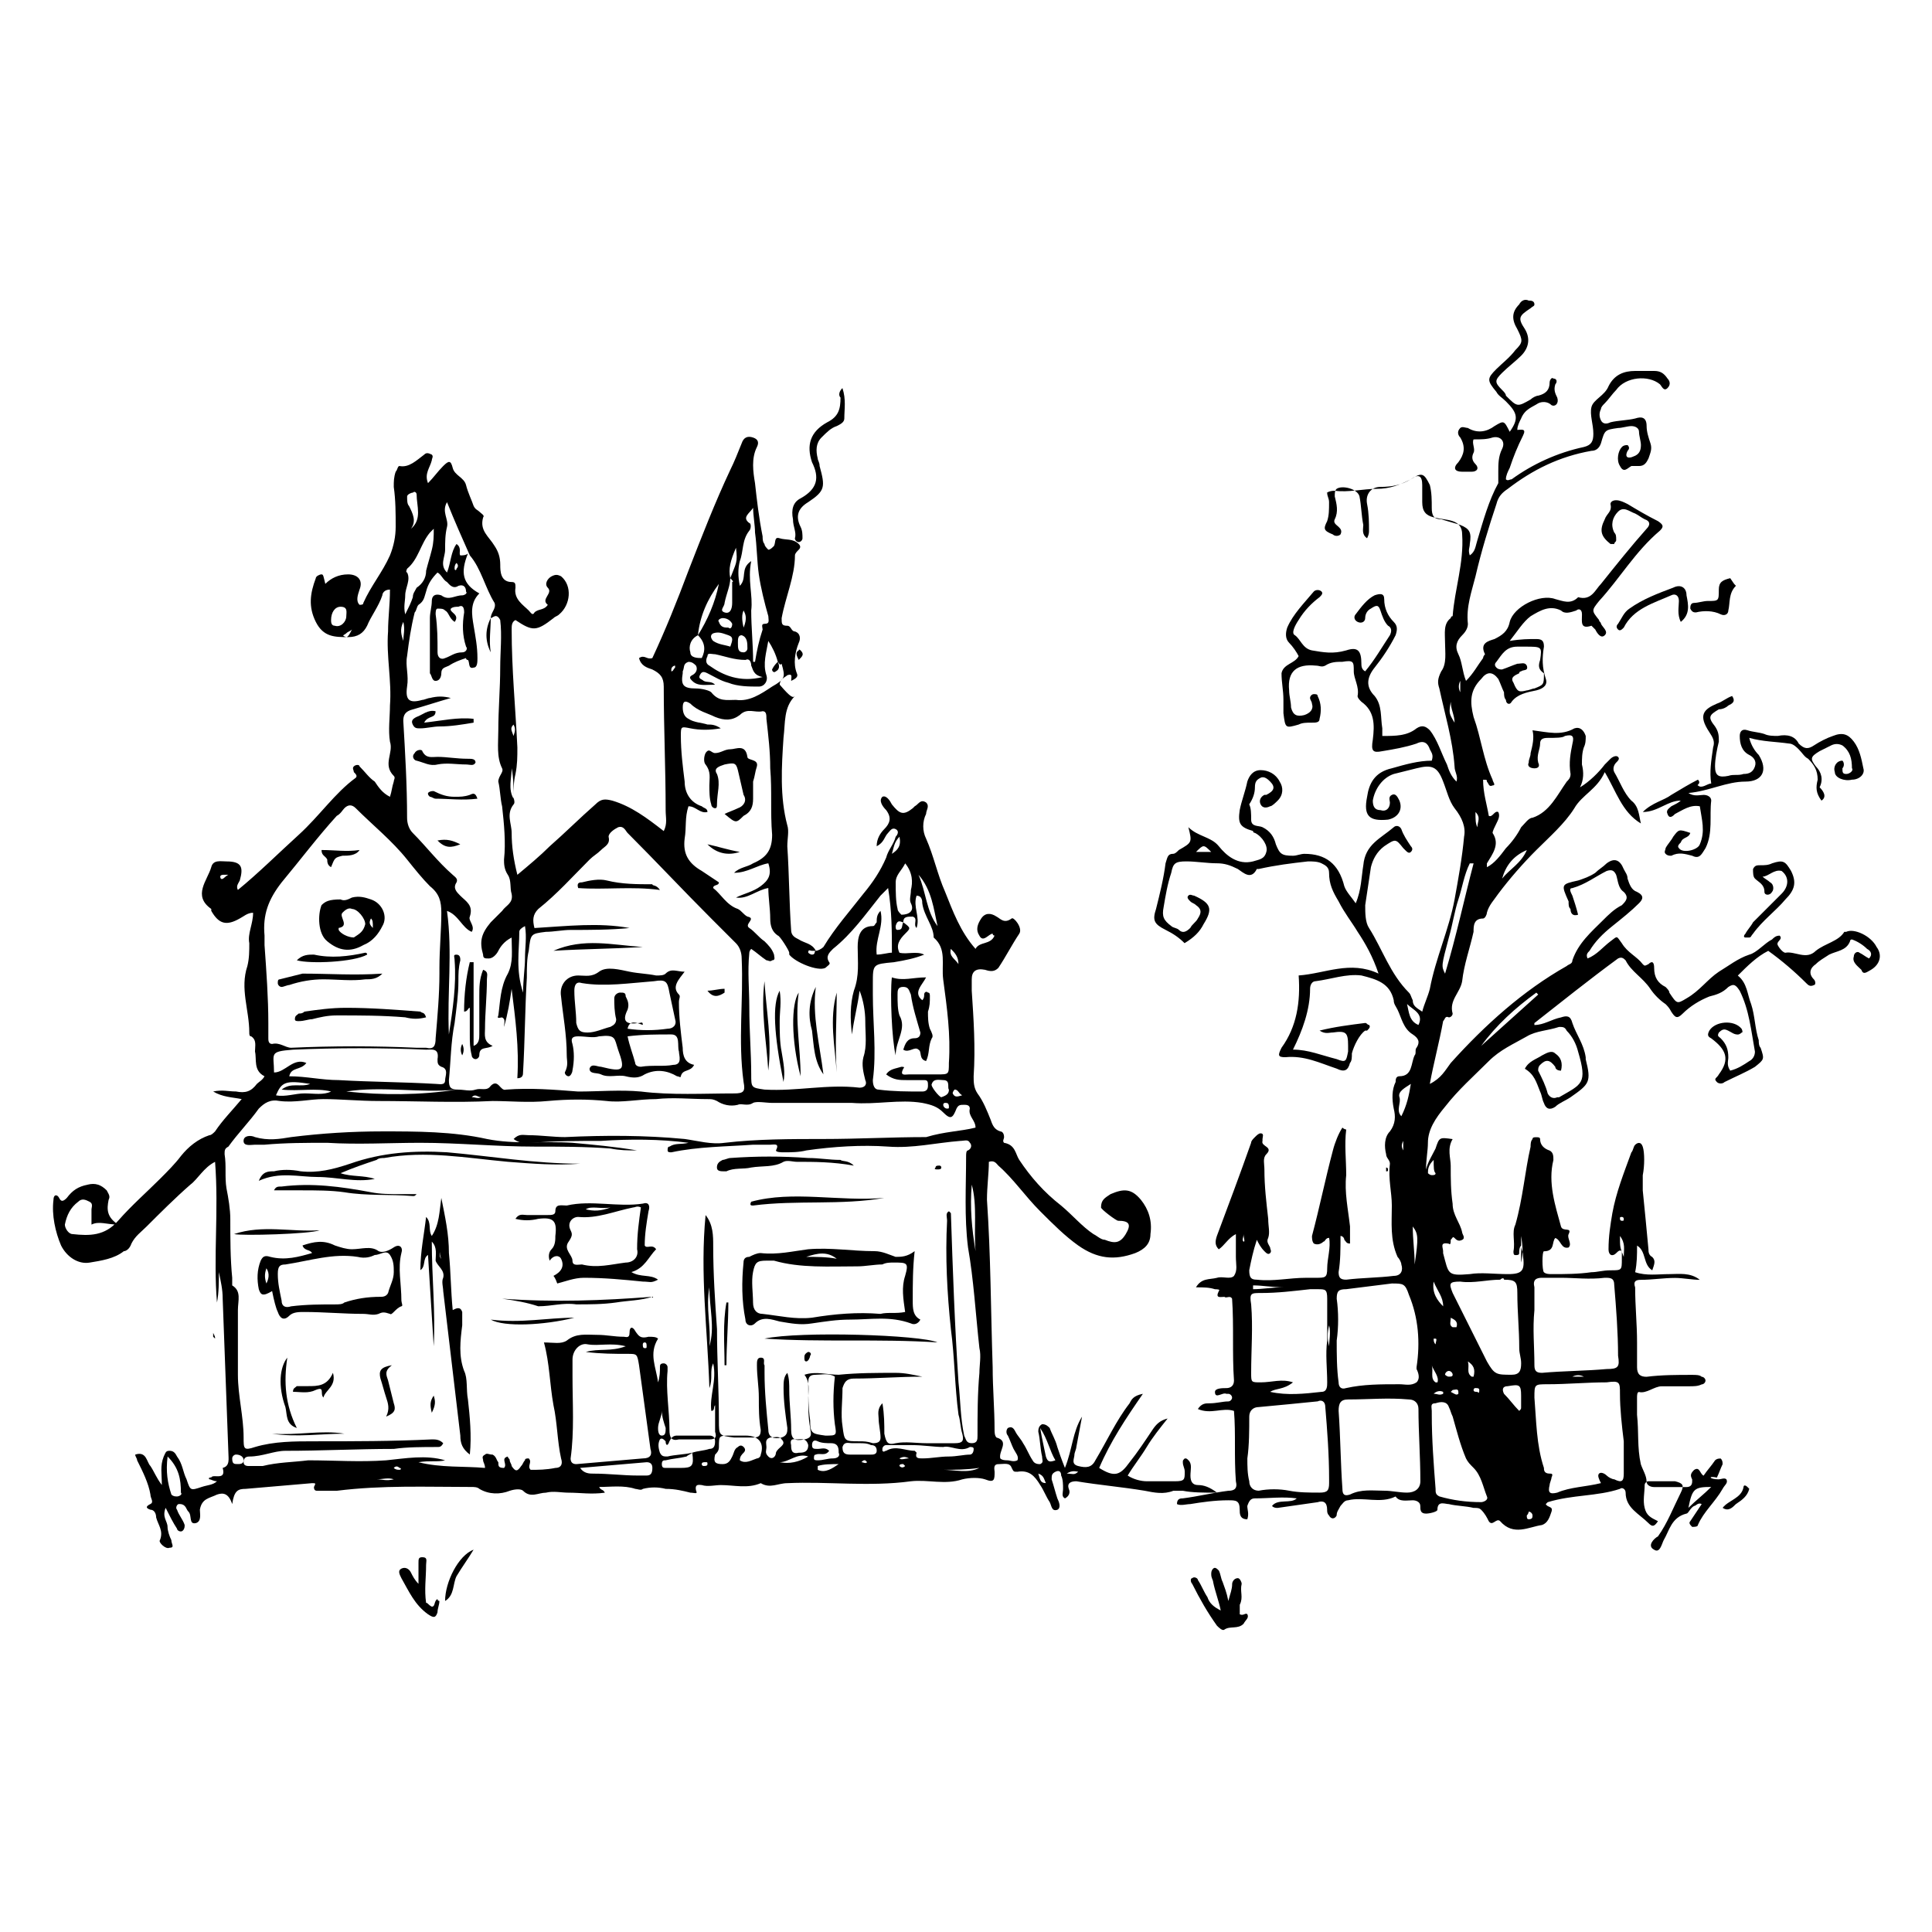 <?xml version="1.0" encoding="UTF-8"?>
<!-- Uploaded to: ICON Repo, www.svgrepo.com, Generator: ICON Repo Mixer Tools -->
<svg fill="#000000" width="800px" height="800px" version="1.1" viewBox="144 144 512 512" xmlns="http://www.w3.org/2000/svg">
 <g>
  <path d="m354.66 328.46c-3.023 3.023-2.519 7.055-3.023 11.082-0.504 7.559-1.008 15.617 1.008 23.176 0.504 1.512 0 3.527 0 5.543 0.504 7.559 0.504 15.113 1.008 22.168 0 1.512 1.008 2.016 2.016 2.519 1.512 1.008 3.527 1.008 4.535 3.023h-1.008c-0.504 0-1.008-0.504-1.008 0.504 0 0 0.504 0.504 1.008 0.504 1.008 0 0.504-1.008 1.008-1.008 0.504 0 1.512-0.504 2.016-1.008 3.023-5.039 7.055-9.574 10.578-14.105 2.519-3.023 4.535-6.047 6.047-9.574 0.504-2.016 2.016-3.527 2.519-5.543 0.504-0.504 1.008-1.512 0-2.016s-1.512 0.504-2.016 1.008c-1.008 1.008-1.008 2.519-3.023 3.527 0-2.016 1.008-3.527 2.016-4.535 1.512-1.512 2.016-3.023 0.504-5.039-1.008-1.008-2.016-2.519-1.008-3.527 1.008-0.504 2.016 1.008 2.519 2.016 2.016 2.519 3.023 3.023 5.543 1.008l0.504-0.504c1.008-0.504 1.512-2.016 3.023-1.008 1.008 1.008 0 2.016 0 3.023-1.008 2.016-1.008 4.535 0 6.551 2.016 4.535 3.023 9.574 5.039 14.105 2.016 5.039 4.031 10.578 8.062 15.113 1.008-2.016 4.031-1.008 5.039-3.527-0.504 0-0.504-0.504-0.504-0.504-1.008 0-2.519 2.519-3.527 0.504-1.008-1.512-0.504-3.023 0.504-4.535 1.008-1.512 2.519-1.512 4.031-0.504 1.008 0.504 2.016 2.016 4.031 0.504 0.504-0.504 3.023 2.519 2.016 4.031-2.016 3.023-3.527 6.047-5.543 9.07-1.008 1.008-2.016 1.008-3.527 0.504-2.519-0.504-3.527 0.504-3.527 2.519v3.023c0.504 7.559 1.008 15.113 0.504 22.672 0 1.512 0 3.023 1.008 4.535 1.512 2.016 2.519 4.535 3.527 7.055 0.504 1.512 1.008 2.519 2.519 3.023 0.504 0 1.008 0.504 1.008 1.512 0 0.504-0.504 1.008 0 1.512 3.023 0.504 3.023 3.023 4.031 4.535 3.023 4.535 6.551 8.566 11.082 12.09 3.023 2.519 5.543 5.543 8.566 7.559 1.008 0.504 2.016 1.512 3.023 1.512 2.519 1.008 4.031 1.008 5.543-1.512 1.512-2.519 1.008-3.527-2.016-3.527-0.504 0-4.535-3.023-4.535-3.527 0-2.016 1.008-2.519 2.519-3.527 3.527-1.512 5.543-1.512 8.062 1.512 2.016 2.519 3.023 5.543 2.519 9.07 0 2.519-1.512 4.031-4.031 5.039-5.543 2.016-10.078 1.512-15.113-2.016-3.527-2.519-6.551-5.543-10.078-9.07-4.031-4.031-7.055-8.566-11.082-12.09-0.504-0.504-1.008-1.512-2.519-1.008 0 3.023-0.504 6.551-0.504 10.078 1.008 14.609 1.008 29.223 1.512 44.336 0 5.543 0.504 11.082 0.504 16.625 0 0.504 0 1.512 0.504 2.016 3.527 1.008 0.504 3.527 1.008 5.543 0.504 0.504 1.512 0.504 2.016 0.504s1.512 0.504 2.519 0c0.504-1.008-0.504-2.016-1.008-3.023-0.504-1.008-1.008-2.519-1.512-3.527-0.504-0.504-0.504-1.512 0-2.016 1.008-0.504 1.512 0 2.016 1.008s1.512 2.016 2.016 3.023c1.008 1.512 1.512 3.023 2.519 4.535 0.504 1.008 1.512 1.008 2.016 1.008 1.008-0.504 0.504-1.008 0.504-2.016-0.504-2.016-0.504-4.535-1.008-6.551 0-0.504 0-1.512 1.008-2.016 1.008 0 1.512 0.504 2.016 1.008 0.504 1.512 1.512 3.023 2.016 5.039 0.504 1.512 1.008 3.023 2.016 5.543 2.016-5.039 2.016-9.574 4.535-13.602-0.504 2.519-1.008 5.543-1.512 8.062 0 0.504-0.504 1.512-0.504 2.016 0 1.008-1.008 2.519 1.008 3.023 2.016 0.504 3.527 0.504 4.535-1.512 3.023-5.039 5.543-10.578 9.07-15.113 0.504-1.008 1.008-2.016 3.527-2.519-4.535 6.551-8.566 12.594-11.586 19.648 4.031 2.519 5.543 2.016 8.062-1.512 2.016-2.519 4.031-5.543 6.047-8.566 1.008-1.512 2.016-2.519 4.031-3.023-2.016 2.519-4.031 5.039-5.543 7.559-1.512 2.519-3.527 5.039-5.039 7.559 1.512 1.008 3.527 1.512 5.039 1.512h7.559c2.519 0 2.519-0.504 2.519-2.519 0-1.008-0.504-1.512-0.504-2.519 0-0.504 0-0.504 0.504-1.008 0.504 0 0.504 0 1.008 0.504 1.008 1.008 0.504 2.519 0.504 4.031s0.504 2.519 2.016 2.519 3.023 0.504 5.039 2.016c-3.527 0-6.551 0-9.07-0.504h-2.519c-2.519 1.008-5.039 0.504-7.559 0-6.047-1.008-12.09-1.512-18.137-2.519-1.512 0-2.519 0.504-2.016 2.016 0.504 1.008 0 2.016-1.008 2.519-1.008-0.504-0.504-1.512-0.504-2.519 0-1.008 0-2.519-0.504-3.527 0-1.008-0.504-1.512-1.512-1.008-1.008 0.504-1.008 1.008-1.008 2.016 0.504 1.512 1.008 3.527 1.512 5.039 0.504 1.008 1.008 2.519 0 3.023-1.512 0.504-1.512-1.008-2.016-2.016-1.008-1.512-1.512-3.023-2.519-4.535-1.512-2.519-3.023-4.031-6.047-3.527-1.008 0-1.008 0-1.512-1.008-0.504-1.512-2.016-1.008-3.527-1.008s-1.008 1.512-1.008 2.016c0 2.016 0 3.023-2.519 2.016-1.512-0.504-4.031-0.504-6.047 0-4.535 1.512-9.07 0-13.602 0.504-11.082 1.512-22.168 0-32.746 0.504-2.519 0-4.535 1.512-7.055 0-3.527 1.512-7.055 0.504-10.578 0.504-1.512 0-3.527 0.504-5.039 0-0.504 0-2.016-0.504-1.512 1.512 0.504 1.008-0.504 0.504-1.512 0.504-2.016-0.504-4.031-1.008-6.551-1.008-2.016-0.504-4.031-0.504-6.047 0-0.504 0.504-1.512 0-2.016 0-3.023-1.008-6.551-0.504-9.574-0.504 0.504 1.008 1.008 0.504 1.512 1.512-3.527 0.504-6.551 0-9.574 0-2.016 0-4.031-0.504-6.047 0-2.016 0-4.031 1.512-6.047-0.504-0.504-0.504-2.016-0.504-3.527 0-2.519 1.008-5.543 1.008-8.062-0.504-0.504-0.504-1.512-0.504-2.016-0.504-12.09 0-23.68-0.504-35.77 1.008h-5.039c-0.504 0-1.008 0-1.008-1.008 0.504-1.008 0.504-1.008-0.504-1.008-6.047 0.504-11.586 1.008-17.633 1.512-2.016 0-3.023 0.504-3.527 4.031-1.008-3.023-2.519-3.023-4.031-2.519-2.023 0.996-4.035 0.996-4.539 4.019 0 1.008 0.504 3.023-1.008 3.527-2.016 0.504-1.008-2.016-2.016-3.023-0.504-0.504-0.504-1.008-1.008-1.512-0.504-0.504-1.008-0.504-1.512-0.504s-1.008 1.008-0.504 1.512c0.504 1.512 1.512 2.519 2.016 4.031 0 0.504 0 1.008-0.504 1.512-0.504 0.504-1.512 0-1.512-0.504-1.008-1.512-2.016-3.527-3.023-5.543-1.008 2.519 0.504 3.527 0.504 5.039 0 1.004 0.504 2.516 1.008 3.523 0 1.008 1.008 2.016-0.504 2.016-1.008 0.504-3.023-1.512-2.519-2.016 1.008-2.519-0.504-4.031-1.008-6.047 0-1.008-0.504-2.016-1.512-2.016-1.512-0.504-1.008-1.008 0-1.512 1.008-0.504 0-1.512 0-2.519-0.504-3.019-2.016-6.043-3.527-9.066 0-0.504-0.504-1.008-0.504-1.512 3.023-1.008 3.023 2.016 4.031 3.023 1.008 1.512 1.512 3.023 3.023 5.039 0-3.023-0.504-5.039 0.504-7.559 0.504-1.008 0.504-1.512 1.512-1.512 1.008 0 1.512 0.504 2.016 1.512 1.512 2.016 1.512 4.031 2.519 6.047 1.008 3.023 1.008 3.023 4.031 2.016 1.512-0.504 3.023-0.504 4.031-1.512-1.008 0-1.512-0.504-2.016-0.504-0.504-0.504 0.504-0.504 0.504-0.504 0.504-1.008 4.031 1.008 3.023-2.519 2.016-0.504 1.512-2.519 1.512-4.031-0.504-13.602-1.008-27.207-1.512-40.809 0-2.519-0.504-4.535-1.008-7.055 0 2.519 0 5.543-0.504 8.062-1.008-12.09 0.504-24.184-0.504-37.281-3.023 1.512-4.535 4.535-6.551 6.047-4.031 3.527-8.062 7.559-11.586 11.082-1.512 1.512-3.023 2.519-4.031 4.535-0.504 1.512-1.512 2.016-2.016 2.016-2.519 2.016-6.047 2.519-9.07 3.023-3.023 0.504-6.047-1.512-7.559-4.535-1.512-3.527-2.516-8.062-2.012-12.09 0-1.512 1.004-1.512 1.508-0.504 0.504 1.008 1.008 1.008 2.016 0 1.512-2.016 3.023-3.023 5.543-3.527 2.016-0.504 3.527 0 5.039 1.512 0.504 1.008 1.008 1.512 0.504 2.519-0.504 2.519-0.504 4.535 2.519 6.551-3.023 0-5.039-1.008-7.055 0v-4.035c0-0.504 0.504-1.512-0.504-2.016-1.008-0.504-2.016-1.008-3.023 0-2.016 1.512-3.023 3.527-3.527 6.047 0 1.008 1.008 2.519 2.016 2.519 4.535 0.504 8.566 0.504 12.09-3.527 3.527-4.031 7.559-7.559 11.082-11.082 2.016-2.016 4.031-4.031 5.543-6.047 2.016-2.519 4.535-4.535 7.559-5.543 0.504 0 1.008-0.504 1.512-1.008 2.016-3.023 4.535-5.543 7.055-8.566-2.519-0.504-5.039-0.504-7.559-2.016 2.519-0.504 4.031 0 6.047 0 2.519 0.504 4.031 0 5.543-2.016 0.504-0.504 1.512-1.008 2.016-2.016-3.023-1.512-2.016-4.535-2.519-6.551 0-1.512 0.504-3.023-1.008-4.031-0.504 0-0.504-0.504-0.504-1.008 0-6.047-2.519-11.586-0.504-17.633 0.504-2.016 0.504-4.031 0.504-6.047-0.504-2.519 1.008-5.039 1.008-8.062-1.512 0-2.519 1.008-3.527 1.512-3.527 2.016-5.543 1.512-7.559-2.016v-0.504c-5.039-3.527-1.008-7.559 0-11.082 0.504-2.016 2.519-1.512 4.031-1.512 4.031 0 4.535 1.512 3.527 5.039-0.504 1.008-1.008 1.512-0.504 2.519 5.543-4.535 10.578-9.574 16.121-14.609 5.543-5.039 9.574-11.082 15.113-15.113 0.504-0.504 0-1.008-0.504-1.512 0-0.504-0.504-1.008 0-1.512 0.504-0.504 1.512-0.504 1.512 0 1.512 1.512 2.519 3.023 4.031 4.031 1.008 1.512 2.016 3.023 4.031 4.031 0.504-1.512 0.504-2.519 1.008-4.031 0-0.504 0.504-1.008 0-1.512-3.023-3.023 0-6.047-1.008-9.07-0.504-3.023 0-6.551 0-9.574 0.504-6.551-1.008-13.098-0.504-19.648 0-3.527 0.504-7.055 0.504-11.082-1.512 0-2.016 1.008-2.016 1.512-1.008 3.023-3.023 5.543-4.031 8.062-1.008 2.016-2.519 3.023-5.039 3.023-3.527 0-6.551 0-8.566-4.031s-1.512-7.559 0-11.586c0-0.504 1.008-1.008 1.512-1.008s0.504 0.504 1.008 2.519c1.512-1.512 3.527-2.519 6.047-2.519 2.519 0 4.031 1.512 3.023 4.031-0.504 1.512-1.008 3.023 0 4.031 0.504 0 1.008 0 1.008-0.504 2.016-4.535 5.039-8.062 7.055-12.594 1.008-2.519 1.512-5.039 1.512-7.559 0-3.527 0-7.055-0.504-10.578 0-1.512 0-2.519 0.504-4.031 0.504-0.504 0.504-1.512 1.008-1.512 2.519 0.504 4.535-1.512 6.551-3.023 0.504-0.504 1.008-0.504 2.016 0 0.504 0.504 0 1.008 0 1.512-0.504 2.016-2.016 3.527-1.008 6.047 1.512-1.512 2.519-3.023 4.031-4.535 1.512-1.512 2.016-1.512 2.519 0.504s3.023 2.519 3.527 4.535 1.512 4.031 2.016 5.543c0.504 1.008 1.008 1.008 1.512 1.512s1.512 1.008 1.008 1.512c-1.008 3.527 1.512 5.039 3.023 7.559 1.008 1.512 1.512 3.023 1.512 5.039 0 1.512 0 4.535 3.023 4.535 1.008 0 1.008 0.504 1.008 1.512-0.504 3.023 2.016 4.535 3.527 6.047 0.504 0.504 1.008 1.512 1.512 0.504 1.008-1.008 2.519-0.504 3.527-2.016-2.016-1.512 1.512-3.023 0-4.535-1.008-1.008 0-2.519 1.008-3.023 1.008-0.504 1.512-0.504 2.519 0 3.023 2.519 2.519 7.559-0.504 10.078-0.504 0.504-1.008 0.504-1.512 1.008-4.535 3.527-5.543 3.527-10.078 0.504-1.008 0.504-1.008 1.512-1.008 2.519 0 10.578 1.008 20.656 1.512 31.234 0 2.519 0 4.535-0.504 7.055-0.504 2.016-0.504 4.031-0.504 6.047 0 0.504 0.504 1.512 0 2.016-2.016 2.519-0.504 5.039-0.504 7.559 0 3.527 0.504 7.055 1.512 11.082 3.023-2.519 6.047-5.039 8.566-7.559 4.031-3.527 8.062-7.559 12.09-11.082 1.512-1.512 2.519-1.512 4.535-1.008 5.039 1.512 9.07 4.535 13.602 8.062 1.008-2.016 0.504-3.527 0.504-5.543 0-11.082-0.504-21.664-0.504-32.746 0-2.519-1.008-3.527-3.023-4.535-1.512-0.504-3.023-1.008-3.527-3.023 1.512-1.008 2.016 0.504 3.527 0 3.527-7.559 6.551-15.113 9.574-23.176 3.527-9.07 7.055-18.137 11.082-26.703 1.008-2.016 2.016-4.535 3.023-7.055 0.504-1.512 1.512-2.016 3.023-1.512 1.512 0.504 1.512 1.512 1.008 2.519-1.512 3.023-1.008 6.551-0.504 9.574 0.504 4.535 1.008 9.07 2.016 14.105 0 0.504 0 1.512 0.504 2.016 0 0.504 0.504 1.008 1.008 1.512 0.504 0 1.008-0.504 1.512-1.008 0.504-1.008 0-2.519 1.512-2.016 1.512 0.504 3.527 0 5.039 1.512 0.504 0.504 0.504 1.008 0 1.512s-1.008 1.008-1.008 1.512c0 5.543-2.519 11.082-3.527 16.625 0 1.512 0 2.016 1.512 2.016 1.008 0 1.008 1.512 2.016 1.512 1.512 0.504 1.512 2.016 1.008 3.023-1.008 2.519-1.512 5.543-0.504 8.062 0.504 1.008-0.504 1.512-1.512 2.016 0-1.008 0.504-2.016-1.008-1.512-0.504 0.504-2.016 1.008-2.016 2.519 3.016 3.516 3.519 3.516 4.023 3.012zm-17.129-31.234c1.512-4.031 2.016-4.031 1.512-8.062-1.512 3.527-2.016 5.543-1.512 8.062 0 2.016-1.008 4.031-1.512 6.551 0 1.008-1.512 2.016 0 2.519 1.512 0.504 2.016-1.008 2.016-2.519v-5.543c0.504 0 0-0.504-0.504-1.008zm-8.566 15.113c-2.016 1.008-2.519 3.023-2.016 4.535 0 1.512 2.016 1.512 3.023 1.512 1.008-2.016 1.008-4.031-1.008-6.047 2.519-4.031 4.535-8.566 5.543-13.602-3.023 4.027-5.039 8.562-5.543 13.602zm-1.512 216.64c-0.504 0.504-1.008 0.504-1.512 1.008-2.016 0.504-3.527 0.504-5.543 1.008-0.5 0-1.004 0-1.004 1.008 0 1.008 0.504 1.008 1.008 1.008h4.031c3.019 0 3.523-0.504 3.019-4.031 1.512-0.504 3.023-0.504 4.535-1.008 1.008 0 1.512-0.504 1.512-2.016 0-1.008-0.504-1.512-1.512-1.512h-8.566c-1.008 0-1.512 0.504-2.016 1.512-0.504 1.512-1.008 1.008-1.008 0-0.504-0.504-1.008-1.008-1.512-0.504-0.504 1.008-0.504 2.016 0 3.527 0.504 1.008 1.008 1.008 2.016 1.008 2.016-0.504 4.535-0.504 6.551-1.008zm22.672-209.58c-0.504-2.016-1.512-4.031-2.519-5.543-0.504 3.023-1.512 6.047-0.504 9.07 0.504 1.512-0.504 3.023-2.016 3.023-2.519 0-5.543 0-8.062-1.008-2.016-0.504-3.527-1.512-5.543-2.519-1.008-0.504-1.512-0.504-2.016 0.504-0.504 1.008 0.504 1.008 1.008 1.512 1.008 0.504 2.016 0 3.023 1.008-2.519 0-4.535 0.504-6.047-1.008-0.504-0.504-1.008-1.008 0-1.512 1.008-0.504 1.512-1.512 1.008-2.519-0.504-0.504-1.008-1.008-2.016-1.008-1.512 0.504-1.008 1.512-1.512 2.519v0.504c-0.504 3.023 0 4.031 3.527 4.031 1.512 0 3.527 0.504 4.031 1.008 2.016 2.519 4.031 2.016 6.551 2.016 3.527 0.504 6.551-1.512 9.574-3.527 3.527-2.016 3.527-2.519 2.519-6.047-0.504 0.504-0.504 0-1.008-0.504zm33.25 69.02c2.016 1.512 2.016 1.512 0.504 3.023-1.512 1.512-2.519 3.023-1.512 5.039 2.016 0.504 4.535-0.504 6.551 0.504-2.519 1.008-5.039 1.512-8.062 2.016-5.543 0.504-5.543 0.504-5.543 5.543v3.023c0 7.559 1.008 15.113 0 22.672 0 1.512 0.504 2.519 1.512 2.519 4.031 0.504 7.559 0.504 11.586 0.504 1.008 0 1.512-0.504 1.512-1.512 0-1.008 0-1.512-1.008-1.512h-4.535c-2.016 0-3.527 0-5.543-1.512 1.008-1.512 2.519-1.512 4.031-2.016 0.504 0 1.008 0 0.504 0.504-1.008 2.016 0.504 1.512 1.512 1.512h7.559c3.023 0 3.023 0 3.023-3.023 0.504-7.559-0.504-14.609-1.512-22.168-0.504-4.031 1.008-8.062-2.519-11.082 0-3.023-2.519-5.543-3.023-9.07 0-0.504 0-2.016-1.512-2.016-1.008 3.023 1.008 5.543 0 8.566-1.008-1.008 0.504-2.519-1.008-3.023-1.508-0.004-2.516-0.004-2.516 1.508-0.504 0-1.512-1.008-2.016 1.008 0 0.504 0 1.008 0.504 1.008 1.512 0 1.008-1.008 1.512-2.016zm-109.32-80.609c0-1.512 1.512-2.519 1.008-4.031-2.519-4.031-3.527-9.07-6.551-12.594-2.016-4.535-4.031-9.07-6.047-14.105-1.512 2.519 0.504 4.535 0 6.551-0.504 2.016-0.504 4.031-0.504 6.047s-1.512 4.031 0.504 6.047c1.008-2.519 1.008-5.543 2.519-7.559 1.512 1.008 0.504 2.519 1.008 3.023 0.504 0 1.512 0 2.016-0.504-2.016 5.039-1.512 8.062 3.023 10.578-2.519 2.519-2.016 5.543-1.512 8.566 0.504 3.023 1.008 5.543 1.008 8.566 0 1.008 0 2.519-1.008 2.519-1.512 0.504-1.008-1.512-1.512-2.016 0 0-0.504 0-0.504-0.504-1.512 0.504-3.023 1.008-4.535 2.016-1.008 0.504-2.016 0.504-2.016 2.016 0 1.008-0.504 2.016-1.512 2.016-1.008 0-1.008-1.512-1.512-2.016v-2.016-12.594c0-1.512 0.504-3.023 0.504-4.535 0-1.512 1.008-2.016 2.519-1.512 2.016 1.512 3.527 0 5.543 0 0.504 0 1.512-0.504 1.008-1.008 0-1.008-0.504-2.016-2.016-1.512-1.512 1.008-2.519-0.504-3.023-1.008-1.008-0.504-1.512-2.016-2.519-2.519-1.512 1.512-2.519 3.023-3.023 5.039-0.504 1.512-0.504 2.519-2.016 3.527-0.504 0.504-0.504 1.512-1.008 2.016-1.008 4.031-1.512 7.559-2.016 11.586-0.504 2.519 0.504 5.039 0 8.062-0.504 3.527 0.504 4.535 4.031 3.527 0.504 0 1.512-0.504 2.016-0.504 2.016-0.504 3.527-0.504 5.543 0-3.527 1.008-6.551 2.016-10.078 3.023-2.016 0.504-2.519 1.512-2.519 3.023 0.504 8.566 1.008 17.129 1.008 25.695 0 1.512 0.504 3.023 1.512 4.031 3.527 3.527 6.551 7.559 10.578 11.082 0.504 0.504 1.512 1.008 1.008 2.016-1.008 1.512 0 2.519 1.008 3.527 1.512 1.512 3.527 2.519 2.519 5.543-0.504 1.008 1.512 2.519 0.504 4.031-2.519-1.008-3.527-4.535-6.551-5.543 1.512 11.082 0 21.664 0.504 32.746 1.008-6.551 2.016-13.098 1.512-19.648 0-1.008-0.504-1.512 0.504-1.512 1.008 0 1.008 1.008 1.008 1.512-0.504 2.016-0.504 3.527-0.504 5.543 0 3.527-0.504 7.055-1.008 11.082-1.008 5.039-1.008 10.078-1.512 15.113 0 2.016 0.504 2.519 2.519 2.519 1.512 0 3.023 0.504 4.535 0s3.023 0.504 4.031-1.008c2.016-2.016 2.519 1.512 4.031 1.008 6.551-0.504 12.594 0 19.145 0.504 5.543 0 11.082-0.504 16.625 0 8.062 1.008 16.625 0.504 24.688 0.504 2.519 0 3.023-0.504 2.519-3.023-1.512-11.082 0-21.664-0.504-32.746 0-1.512-0.504-3.023-1.512-4.031-2.016-2.016-4.535-4.535-6.551-6.551-7.559-7.559-14.609-15.113-22.168-22.672-0.504-0.504-1.008-2.016-2.519-1.512-1.008 0.504-2.519 1.512-2.519 2.519 0.504 2.016-1.008 2.519-2.016 3.527-1.008 1.008-2.016 1.512-3.023 2.519-4.535 4.535-8.566 9.07-13.602 13.098-1.512 1.512-1.512 3.023-1.008 5.039 8.566-0.504 17.129-1.512 25.191 0-5.039 0.504-10.578 0.504-15.617 0.504-2.016 0-4.535 0.504-6.551 0.504-4.031 0.504-4.031 0.504-4.535 5.039-0.504 2.016-0.504 4.535-0.504 7.055-0.504 8.566-0.504 16.625-1.008 25.191 0 0.504 0 1.512-1.512 1.512 0.504-8.062-0.504-15.617-1.512-23.68-0.504 3.527-1.008 6.551-2.016 10.078 0-1.008 0.504-2.016-0.504-2.519-0.504 0-1.512 0.504-1.008-0.504 0.504-3.527 0.504-7.559 2.519-11.082 1.512-3.023 1.008-6.047 1.008-9.574-2.016 1.008-3.023 2.519-3.527 3.527-0.504 1.008-1.512 2.016-2.519 2.016-1.008 0-1.512 0-1.512-1.008-1.008-3.527-0.504-5.543 2.016-8.566 1.008-1.008 2.016-2.016 3.023-3.023 1.008-1.512 3.023-2.016 2.519-4.535-0.504-1.512 0-3.527-1.008-5.039-1.008-1.512-1.008-3.023-1.008-4.031 0.504-4.535 0-9.574-0.504-14.105-0.504-2.016-0.504-4.535-1.008-6.551 0-1.512 1.512-2.519 1.008-3.527-1.512-3.023-1.008-6.551-1.008-10.078 0-5.543 0.504-11.082 0.504-16.625 0-4.031 0.504-8.566 0-12.594-1-2.023-2.008-0.512-2.512-0.512zm128.47 135.02c0-2.016-2.016-3.023-1.512-5.039 0-1.008-1.008-1.008-1.512-1.008-1.008 0-1.512 0-2.016 1.008-1.008 2.519-1.512 3.023-3.527 1.008-1.512-1.512-3.023-2.016-5.543-2.519-6.047-1.008-12.09 0.504-18.641 0h-5.039-5.543-5.039-5.543c-1.512 0-4.031-0.504-5.039 0-1.512 1.008-3.023 0-4.031 0.504-2.016 0.504-4.031 0-5.543-1.008-1.008-0.504-1.512-0.504-2.519-0.504-4.535 0-9.07-0.504-13.602 0-4.535 0-9.07 1.008-13.098 0.504-5.039-0.504-10.078-0.504-15.617 0-5.039 0.504-10.078 0-14.609 0-10.078 0.504-20.152 0-30.23 0-5.039 0-10.078-0.504-14.609-0.504-3.527 0-7.559 1.008-11.586 0.504-2.519-0.504-4.031 0.504-5.543 2.016-2.519 3.527-5.543 6.551-8.062 10.078-1 0.5-1 1.004-1 2.012 0.504 3.023 0 6.047 0.504 9.07 0.504 2.519 1.008 5.543 1.008 8.062 0 5.039 0 10.578 0.504 15.617v2.016c2.519 1.512 1.512 4.031 1.512 6.551v17.129c0 5.543 1.512 11.082 1.512 16.625 0 3.023 0 3.527 3.023 2.519 5.039-1.512 10.578-1.512 15.617-1.512 10.578 0 20.656 0 31.234-0.504 1.008 0 2.016 0 3.023 1.008-0.504 1.008-1.008 1.008-1.512 1.008-4.031 0-8.062 0-11.586 0.504-9.574 0-19.145 0.504-28.719 0.504-3.023 0-6.047 1.512-9.574 1.512-1.008 0-1.512 0.504-1.512 1.512 0 1.008 1.008 1.008 1.512 1.008h3.527c4.031-1.008 8.062-1.008 12.09-1.512 7.055 0 13.602 0.504 20.656 0 5.039-0.504 10.578-1.512 15.617 0-2.016 0.504-4.031 0-7.055 0.504 6.047 1.512 12.09 1.008 17.633 1.512 0-1.008-0.504-1.512-0.504-2.016 0-0.504-0.504-1.008 0.504-1.512 0.504-0.504 1.008 0 2.016 0 1.008 0.504 1.008 1.512 1.512 2.016 0 1.008 0 1.512 1.512 1.512 1.008-1.008-1.008-2.519 1.008-3.023 0 0.504 0.504 0.504 0.504 1.008 0 0.504 0.504 1.008 0.504 1.512 1.008 1.512 1.512 1.512 2.519 0 0.504-0.504 0.504-1.008 1.008-1.512 0-0.504 0.504-0.504 1.008-0.504 1.008 1.008-0.504 2.016 0.504 3.023 2.016 0 4.031 0 6.551-0.504 1.512 0 2.016-1.008 1.512-2.519-1.008-4.535-1.008-9.574-2.016-14.105-1.008-5.543-1.008-11.082-2.519-16.625 2.519 0 4.535 0.504 6.047-0.504 2.519-2.016 5.039-1.512 8.062-1.512 2.519 0 4.535 0.504 7.055 0.504 0.504 0 1.512 0.504 1.512-1.008 0-2.016 1.008-1.512 1.512-0.504 1.008 1.512 1.512 2.016 3.527 1.512 1.008 0 2.016 0 2.519 0.504-2.519 4.031-0.504 7.559 0 11.586 0.504-1.512 0.504-3.023 0.504-4.031 0-0.504 0-1.008 1.008-1.008 0.504 0 1.008 0.504 1.008 1.008v1.008c-0.504 5.039 0.504 10.578 0.504 15.617 0 2.016 0.504 3.023 2.519 2.519h8.062c1.512 0 2.016-0.504 1.512-2.016v-7.055c-0.504 0.504 0 1.512-1.008 1.512-0.504-4.031 1.512-8.062 0.504-12.594-1.008 2.016 0 4.031-1.008 6.551-0.504-15.617-2.519-30.23-1.008-45.848 2.016 2.519 2.016 5.543 2.016 8.062 0 7.559 0.504 15.113 1.008 22.168 0 8.062 0.504 16.121 0.504 24.184 0 4.031 0 4.031 4.031 4.535h5.039c1.512 0 2.016-0.504 2.016-2.016-0.504-3.023-0.504-5.543-0.504-8.566 0-3.023-0.504-5.543-0.504-8.566 0-1.008 0-2.016 1.008-2.016 1.512 0 0.504 1.512 1.008 2.016v2.016c0 5.039 0.504 10.078 1.008 15.113 0 2.016 1.512 2.519 3.527 2.016 1.512-0.504 1.512-1.512 1.512-2.519-0.504-3.527-1.008-7.055-1.008-10.578 0-1.512 0-3.023 1.008-4.031 0.504 1.512 0.504 3.023 0.504 4.535 0 3.527 0.504 7.055 0.504 10.578 0 2.519 1.008 3.023 3.527 2.519 2.519-0.504 1.512-2.016 1.512-3.023-0.504-2.519-0.504-5.543-0.504-8.062 0-2.016 0.504-4.031-1.008-6.047 3.023-1.008 6.047 0 9.07 0 5.039-0.504 10.078-0.504 15.113-0.504 2.519 0 4.535 0.504 7.055 1.008-6.047 0-12.09 0.504-18.137 0.504-2.016 0-2.519 1.008-3.023 2.519 0 3.527-0.504 7.055 0 10.078 0.504 4.031 0.504 4.031 4.535 4.031 1.008 0 2.016 0 3.527 0.504 1.512 0 2.016-0.504 2.016-1.512 0-1.512-0.504-3.527-0.504-5.039 0-1.008-0.504-2.519 1.008-4.031 0.504 3.023 0.504 5.543 0.504 8.062 0.504 2.519 1.008 3.023 3.023 2.519 2.519-0.504 5.543 0 8.062 0h7.559c2.016 0 2.519-0.504 2.016-2.519-0.504-1.512-0.504-3.527-1.008-5.039-1.008-7.559-1.008-15.113-2.016-22.672-1.008-9.574-1.512-19.145-1.008-28.719 0-1.008-0.504-2.016 0.504-2.519 0 0 0.504 0.504 0.504 0.504 0.504 15.113 1.008 29.727 2.016 44.84 0.504 4.535 0.504 9.574 1.512 14.105 0.504 1.008 0.504 2.016 2.016 2.016 1.512 0 1.512-1.008 1.512-2.016 0-5.543 0-11.082 0.504-16.625 0-2.016 0.504-4.535 0-6.551-1.008-9.07-1.512-18.137-3.023-26.703-1.008-8.062-0.504-16.121-0.504-24.184 0-0.504 0-1.512 0.504-1.512 1.008-0.504 1.008-1.512 0.504-2.016-0.504-1.008-1.512-0.504-2.519-0.504-6.551 0.504-12.594 2.016-19.145 1.512-7.055-0.504-14.609 0-21.664 1.008-2.016 0.504-4.031 0.504-6.047 0.504-0.504 0-2.016 0-2.016-0.504 1.008-2.016-0.504-1.512-1.512-1.512h-4.535c-7.055 0.504-14.609 0.504-21.664 2.016-0.504 0-1.008 0-1.008-0.504 0-0.504 0-1.008 0.504-1.008 1.512-1.008 3.023-0.504 5.039-1.008-7.559-1.008-15.617-1.008-23.176-0.504-6.047 0-12.09 0-18.137 0.504-1.512 0-3.023 0.504-5.039-1.008 1.512-1.512 2.519-1.008 4.031-1.008 3.023 0 6.551 0.504 9.574 0.504 10.578-0.504 21.16-0.504 31.738 0.504 3.527 0.504 7.055 1.512 10.578 1.008 8.566-1.008 17.633-1.008 26.199-1.008 9.07 0 18.137-0.504 27.207-0.504 5.023-1.508 9.055-1.508 13.082-2.512zm-142.07-40.809v-1.512c0-5.039 0.504-10.078 0.504-14.609 0-3.023-0.504-5.039-3.023-7.055-2.016-2.016-4.031-4.535-6.047-7.055-4.031-5.039-9.07-9.07-13.602-13.602-1.008-1.008-2.016-1.008-3.023 0-0.504 0.504-1.008 1.512-2.016 2.016-5.039 5.543-9.574 11.586-14.609 17.633-3.527 4.535-5.039 8.566-4.535 14.105v2.519c0.504 7.055 1.008 14.105 1.008 20.656v4.031c0 0.504 0 1.512 1.008 1.512 2.016-0.504 3.527 1.008 5.039 1.008 11.082-0.504 22.168-0.504 33.25 0h2.519c2.016 0.504 2.519-0.504 2.519-2.519 0.508-6.047 1.008-11.59 1.008-17.129zm82.625-6.551c-0.504 0.504-0.504 1.008-0.504 1.008-0.504 5.039 0 9.574 0 14.609 0 6.047 0.504 12.09 0.504 17.633 0 3.527 0 3.527 3.527 4.031 8.566 0.504 16.625-1.512 25.191-0.504 1.512 0 2.016-1.008 1.512-2.016-0.504-2.016-1.008-4.031-0.504-6.047 1.008-3.023 0.504-6.047 0.504-9.574 0-2.519-0.504-5.543-1.512-8.062-0.504 4.031-1.512 7.559-2.016 11.586-0.504-4.031-0.504-8.062 0.504-11.586 1.512-4.031 1.008-7.559 1.008-11.586 0-2.519 0.504-5.543 4.031-5.543 0.504 0 0.504-0.504 1.008-1.008 0-1.008 0-2.016 1.008-3.023 1.008 4.031-1.512 7.559-1.008 11.586 1.512 0 3.023-0.504 4.031-0.504 0-5.543 0-11.082-1.008-17.129-1.008 1.008-1.512 1.512-2.016 2.016-4.031 5.039-7.559 10.078-12.594 14.105-1.008 1.008-2.016 2.016-1.008 3.527 0.504 0.504-0.504 1.008-1.008 1.512-2.016 1.008-8.062-1.512-9.574-3.527v-0.504c0-0.504-2.519-4.535-3.023-4.535-1.512-1.008-2.016-2.519-2.016-4.535 0-2.519-0.504-5.543-0.504-8.062-3.023 0.504-5.543 3.023-8.566 2.519 2.016-1.008 4.535-1.512 6.551-3.023 2.016-1.512 3.023-3.023 2.016-6.047-3.023 0.504-5.543 2.519-9.07 2.519 1.512-1.512 3.527-1.512 5.039-2.519 3.527-1.512 5.039-3.527 5.039-7.559-0.504-6.047 0-11.586-0.504-17.633 0-4.535-0.504-8.566-1.008-13.098 0-1.008 0-2.016-1.008-2.016-2.016 0.504-4.031-1.008-6.047 1.008-2.016 1.512-4.031 1.512-6.551 0.504-2.016-1.008-4.535-1.512-6.551-3.527-1.512-1.008-2.016-0.504-2.016 1.008s0.504 2.519 1.512 3.023c1.512 1.008 3.527 1.008 5.039 1.512 1.008 0 2.016 0 3.527 1.008-3.023 0.504-5.543 0.504-8.062 0-2.519-0.504-2.519-0.504-2.519 2.016 0 4.031 0.504 8.062 1.008 12.09 0 3.023 1.512 5.543 4.535 6.551 0.504 0.504 1.512 0.504 1.512 1.512-2.016 0.504-3.023-1.512-5.039-1.512-1.008 3.023-0.504 5.543-1.008 8.566-0.504 4.031 1.008 6.551 4.535 8.566 1.512 1.008 3.023 2.016 4.535 3.023 0 1.008-1.512 0.504-1.512 1.512 2.016 1.512 3.527 4.535 6.551 5.543 1.008 0.504 1.512 1.512 2.519 2.016 2.519 0.504-1.008 2.016 0.504 3.023 1.512 1.008 2.519 2.519 4.031 3.527 1.008 1.008 2.016 2.016 2.519 3.527 0 0.504 0.504 1.512-0.504 1.512-0.504 0.504-1.008 0-1.512 0-1.512-1.004-2.519-2.012-4.031-3.019zm-33.25 105.3c-4.031-1.008-7.055 0-10.078-0.504-2.016-0.504-4.031 1.512-4.031 4.031v4.535c0 7.055 0.504 14.609-0.504 21.664 0 1.008 0.504 1.512 1.512 1.512 6.047-0.504 11.586-1.008 17.633-1.512 2.016 0 2.519-1.008 2.016-2.519-1.008-7.559-2.016-14.609-3.023-22.168-0.504-3.023-0.504-3.023-3.023-3.023-3.527 0-7.055 0-11.082-0.504 3.527-1.008 6.551 0 10.582-1.512zm-89.176-71.543c4.535 0 8.566 1.008 13.098 1.008 8.566 0.504 17.129 0.504 25.695 1.008 1.008 0 2.519 0.504 2.519-1.008 0-1.008 1.008-3.023-1.008-3.527-1.008-0.504-1.008-1.008-1.008-2.016 0.504-3.023-1.512-2.519-3.023-2.519-11.586-0.504-23.68-0.504-35.266 0-6.551 0.504-5.039 1.008-5.039 6.047 3.023 0 5.039-4.031 8.566-2.519-1.512 2.016-4.031 1.008-4.535 3.527zm122.93-109.83h0.504c0.504-3.023 1.008-5.543 2.016-8.566 0-0.504-0.504-1.512 0.504-1.512 1.512 0 1.008-1.008 1.008-2.016-1.008-3.527-2.016-7.559-2.519-11.082-0.504-3.527-0.504-7.559-1.008-11.082 0-2.016-0.504-4.535-0.504-6.551-1.008 1.512-3.023 2.519-1.008 4.031 0.504 0 0.504 1.512 0 2.016-2.016 2.519-1.512 5.543-2.519 8.062-0.504 2.016-0.504 4.031 0 6.551 2.016-2.016 0-4.535 3.023-6.551-1.008 5.039 0.504 9.07 0 13.098 0 4.531 0.504 9.066 0.504 13.602zm21.664 189.43c-1.512-1.008-3.527-0.504-5.039-0.504-1.512 0-2.016 0.504-2.016 2.016 0 3.527 0 6.551 0.504 10.078 0 3.527 0.504 3.527 4.031 4.031 3.023 0 3.023 0 2.519-3.023-0.504-4.031-0.504-8.062 0-12.598zm-100.76-200.01c-1.512-1.008-1.512-2.519-2.519-3.023-0.504-0.504-1.008-0.504-2.016-0.504-0.504 0-0.504 1.008-0.504 1.512 0.504 3.527 0.504 6.551 0.504 10.078 0 1.512 1.008 2.016 2.016 1.512 1.512-0.504 2.519-1.512 4.535-1.512 1.008 0 1.512-1.008 1.008-1.512-1.008-3.023-1.008-6.047-0.504-9.07 0-1.512-0.504-2.016-1.512-1.512-0.504 0-1.512 0-2.016 0.504-0.504 1.008 2.519 1.512 1.008 3.527zm75.574 222.18c1.512 1.008 3.023 0 4.535-0.504 0.504 0 1.008-0.504 1.008-1.008 1.008-3.023-0.504-5.039-4.031-5.039h-4.031c-3.023 0-3.023 0-3.023 3.023 0 1.008-0.504 1.512-1.008 2.016-0.504 2.016 0 2.519 2.016 2.519 1.512 0 2.016-1.008 2.519-2.016 0.504-1.008 0.504-2.016 1.512-2.519 0.504-0.504 1.008-0.504 1.512 0 0.504 0.504 0.504 1.008 0 1.512-0.504 0.504-1.008 1.008-1.008 2.016zm-81.113-246.87c-0.504 0.504-1.008 1.008-1.008 1.008-2.519 3.023-3.023 7.055-6.047 9.574 0 0-0.504 1.008 0 1.008 1.008 2.016-0.504 4.031-0.504 6.047 0 1.512-0.504 3.023 0 5.039 1.008-2.016 1.512-3.023 2.016-4.535 0-1.008 0.504-1.512 1.008-2.519 1.512-1.008 2.519-2.519 2.519-4.535 0.504-2.016 1.008-3.527 1.512-5.543 0.504-2.016 0.504-3.527 0.504-5.543zm87.156 39.297c-2.519-0.504-2.519-2.016-3.023-3.023 0-1.008-0.504-2.016-1.512-1.512-3.023 0-5.543-1.008-8.062-1.512-1.008 0-2.016-0.504-2.016 0.504-0.504 1.008-0.504 2.016 0.504 2.519 3.531 2.519 8.066 4.535 14.109 3.023zm-48.363 209.59c1.008 1.512 2.519 1.512 3.527 1.512 4.031 0 8.062 0.504 11.586 0.504h2.519c1.008 0 1.512-0.504 1.512-2.016 0-1.008-0.504-1.512-1.512-1.512-6.047 0.504-11.59 1.008-17.633 1.512zm86.148-160.21c-1.008 2.016-2.519 3.023-2.519 5.039 0 2.519 0 5.039 0.504 7.055 0 0.504 0.504 1.008 1.008 1.512 2.016 0 3.527-1.008 2.519-3.023-0.504-1.008 0-2.016 0-3.527 0.504-2.016 0.504-4.535-1.512-7.055zm1.512 154.16h-3.023-3.527c-0.504 0-1.008 0.504-1.008 1.008v0.504c0.504 0.504 0.504 0 1.008 0 2.519-1.512 5.039 0 7.559 0l0.504 0.504c-0.504 1.512 0.504 1.512 1.512 1.512 2.519 0 4.535-0.504 7.055-0.504 2.016 0 4.031-0.504 5.543-0.504 0.504 0 1.008-0.504 1.008-1.512 0-0.504-0.504-0.504-1.008-0.504-2.519 1.512-5.039-0.504-7.055 0-2.519 0-5.039-0.504-8.566-0.504zm-149.63-93.707c9.574 1.008 19.648 1.008 29.223-0.504-9.574 1.008-19.652-1.008-29.223 0.504zm-17.129-0.504c2.519-2.016 5.039-0.504 7.559-1.512-6.551-1.008-7.559-0.504-9.07 3.023 2.519 0.504 5.039-0.504 7.559-0.504s5.039 0.504 7.055-0.504c-4.035-1.008-8.57 0-13.102-0.504zm153.16 93.707h-2.016c-1.008 0-2.016-0.504-2.519 1.008 0 1.512 0.504 2.016 2.016 2.016h5.543c0.504 0 1.512 0 1.512-1.008s-0.504-1.512-1.512-1.512c-1.008-0.504-2.016-0.504-3.023-0.504zm-89.176-119.4c0-3.527 0.504-6.551 0.504-9.07 0-3.023 0.504-5.543 0-8.566-1.008 0.504-1.512 1.008-1.512 1.512 0 5.043-1.008 10.082 1.008 16.125zm-94.211 122.93c-0.504 4.031 0 7.055 1.008 10.078 0.504 0.504 1.008 0.504 1.512 0.504 0.504 0 1.512-0.504 1.008-1.008 0-3.527-0.504-6.551-3.527-9.574zm175.32-1.512c-1.008 1.512-2.519 0.504-3.527 1.008-0.504 0-0.504 0.504-0.504 1.008s0.504 0.504 1.008 0.504c1.512 0 2.519-0.504 4.031-0.504 1.008 0 2.016-0.504 1.512-1.512 0-1.008 0-2.519-2.016-2.519-1.008 0-2.519 0-3.527-0.504-1.008-0.504-1.512 0-1.512 1.008 0 1.008 0.504 1.008 1.512 1.008 1.012 0 2.016-0.504 3.023 0.504zm28.719-139.05c-1.008-4.535-1.512-9.574-5.039-13.602 2.016 4.535 2.016 9.57 5.039 13.602zm9.07 68.52c-0.504 6.047 0 11.586 1.008 17.633-0.504-6.047 0.5-12.094-1.008-17.633zm-54.414 69.523c0 1.008-0.504 1.512 0.504 2.519 1.008 1.008 2.016 0 2.016-1.008 0.504-1.512 3.023-2.016 1.512-3.527-0.504-1.008-2.016-0.504-3.023-0.504-1.512 0.504-1.008 1.512-1.008 2.519zm-111.34-220.16c0-1.008 0.504-2.519-1.512-2.519-1.512 0-2.519 1.512-2.519 3.527 0 0.504 0 1.512 1.008 1.512 1.512 0.504 3.023-1.008 3.023-2.519zm17.129-23.176c3.023-2.519 1.512-6.047 1.512-9.07 0-0.504-0.504-1.008-1.008-0.504-0.504 0-1.512 0.504-1.512 1.008 0 1.008 0 2.016 0.504 2.519 1.008 2.019 2.016 4.031 0.504 6.047zm102.27 241.32c-0.504 0-2.016-0.504-1.512 1.512 0 1.008 0 2.519 2.016 2.016 1.008 0 2.519 0 2.519-2.016-0.504-2.016-2.016-1.512-3.023-1.512zm40.305-92.699c-0.504-0.504 0.504-2.519-1.512-2.519-1.008 0-2.519-0.504-3.023 1.008-0.504 0.504 2.016 3.527 2.519 3.527 1.512-0.504 2.016-1.008 2.016-2.016zm-63.48 52.395c-1.008 5.543 0.504 10.578 0 15.617 1.512-5.035 0-10.074 0-15.617zm87.664 37.285c0.504 3.023 1.008 5.039 1.512 7.559 0.504 1.512 1.008 1.512 2.519 1.008-1.512-2.523-2.016-5.547-4.031-8.566zm-82.121-207.07c0.504-1.512 1.008-2.519-0.504-3.023-1.512-0.504-2.519-1.008-4.031-0.504-1.008 0.504-0.504 1.512 0 2.016 1.512 1.008 3.023 1.008 4.535 1.512zm3.023-3.023c-1.008 0-1.008 1.008-1.008 2.016 0 1.512 0 2.519 1.512 2.519 0.504 0 1.008-0.504 1.008-1.008-0.004-1.512-0.004-3.023-1.512-3.527zm53.402 221.17c3.023 0 6.551 1.008 9.574-0.504-3.527 0.504-6.551 0.504-9.574 0.504zm-55.922-224.2c-0.504-1.008-1.512-1.512-2.519-1.512-0.504 0-1.512 0.504-1.008 1.008 0.504 1.512 1.512 1.512 2.519 1.512 0.504 0.504 1.008 0 1.008-1.008zm-18.641 208.58c0 1.512-1.008 3.023-1.008 4.535 0 0.504 0 2.016 1.008 2.016s1.008-1.008 1.008-2.016c-0.504-1.512-1.008-3.023-1.008-4.535zm31.234 13.602c2.519 0.504 5.039 0 7.559-1.512-3.023-1.008-5.039 1.512-7.559 1.512zm-70.531-175.83c0-2.519 0-5.543-0.504-8.062 0 2.519-1.008 5.543 0.504 8.062zm80.609 176.84v1.008c2.016 1.008 4.031-0.504 5.543-1.512-2.019 0-4.035 0-5.543 0.504zm19.648-162.23c1.512-1.008 2.519-2.016 2.016-4.535-1.512 1.512-1.512 3.023-2.016 4.535zm-173.31 161.72c0.504 0 1.512 0 1.512-1.008 0-1.008-1.008-1.512-2.016-1.512-0.504 0-1.008 0.504-1.008 1.008 0 1.512 0.504 1.512 1.512 1.512zm134.02-226.21c-0.504 1.008-0.504 2.519 0 4.535 1.004-2.519 0.5-3.527 0-4.535zm54.914 89.68c-0.504 2.016 1.008 2.519 2.016 4.031 0-2.016-1.008-3.023-2.016-4.031zm-145.1-86.656c-1.008 2.016-0.504 3.527 0 5.039 0-1.512 0.504-3.023 0-5.039zm168.27 225.71c0.504 1.512 0.504 2.519 2.016 2.519-0.504-1.008-0.504-2.016-2.016-2.519zm-170.79 1.512c-1.512-0.504-3.023 0-4.535 0 1.512 0 2.519 0.504 4.535 0zm107.31-217.14c1.008-1.008 1.512-1.512 0.504-2.519 0 0-0.504-0.504-0.504 0-1.008 0.504-0.504 1.512 0 2.519zm38.289 117.89c0 0.504 0.504 1.008 1.008 1.008 0.504 0 0.504 0 0.504-0.504 0-1.008-0.504-1.008-1.008-1.008-0.504 0-0.504 0.504-0.504 0.504zm-122.43-2.016c-1.008 0-1.512-1.008-2.519 0 1.008 0 1.512 0.504 2.519 0zm155.17 99.754c1.512 0 2.016 0.504 3.023-0.504-0.504 0-1.512-0.504-3.023 0.504zm-95.723-3.023c-0.504 0-1.008 0-1.008 0.504s0.504 0.504 0.504 0.504c0.504 0 1.008 0 1.008-0.504s0-0.504-0.504-0.504zm-93.707-220.67c-0.504 0.504-1.008 0.504-1.512 1.008-0.504 0.504-1.512 0.504 0 1.008 0.504 0 1.008-1.008 1.512-2.016zm161.72 123.43c-1.008-0.504-1.008-1.512-2.016-1.512 0 0-0.504 0.504-0.504 1.008 0.504 1.008 1.008 1.008 2.519 0.504zm-194.47-58.441h-1.008c-0.504 0-1.512 0-1.008 1.008 0.504 0.504 1.008-0.504 2.016-1.008zm169.28 155.68s-0.504-0.504-0.504-0.504c-0.504 0-0.504 0-1.008 0.504 0.504 0 1.008 0.504 1.512 0zm10.074 1.008-0.504-0.504c-0.504 0-1.008 0-1.008 0.504 0.504 0.504 1.008 0.504 1.512 0zm1.008-2.016c-1.008-0.504-1.512-0.504-2.519 0 0.504 0.504 1.512 0 2.519 0zm-61.969-209.58v-0.504c-0.504 0-1.008 0.504-1.008 1.008v0.504c0.504-0.004 0.504-0.508 1.008-1.008zm-42.82 18.137c0.504-1.512 0.504-2.016 0-3.023-1.008 1.008-0.504 1.512 0 3.023zm-15.117-45.848c-0.504 0.504-0.504 1.008-0.504 1.512s0.504 0.504 0.504 0c0.504-0.504 0.504-1.008 0-1.512zm53.91 219.66v0 0 0zm-3.527-12.09c0-0.504 0-1.008-0.504-1.008-0.504 0-0.504 0.504-0.504 0.504 0 0.504 0 1.008 0.504 1.008 0.504 0 0.504 0 0.504-0.504zm-67.008 32.242c0.504 0.504 1.008 0.504 1.512 0.504 0.504 0 0.504-0.504 0-0.504-0.504-0.504-1.008-0.504-1.512 0z"/>
  <path d="m477.08 472.55c-1.008 3.023-1.512 5.543-2.016 8.062 0 2.016 0.504 2.519 2.016 2.519 4.535 0.504 8.566-0.504 13.098-0.504h2.519c2.519 0 3.023 0 3.023-2.519s1.008-5.543 0.504-8.062c-1.008 0-1.008 1.008-1.512 1.008-0.504 0.504-1.512 1.008-2.519 0.504-0.504-0.504-0.504-1.512-0.504-2.016 2.016-7.559 3.527-15.113 5.543-22.672 0.504-2.016 1.512-4.535 2.519-6.047 0.504 0.504 1.008 0.504 1.008 0.504-0.504 4.031 0 8.062 0 12.09-0.504 4.535 0.504 9.07 1.008 13.602v4.535c-1.008 0-1.008-0.504-1.512-1.008 0-0.504-0.504-1.008-1.008-1.008 0 3.527 0 6.551-0.504 9.574 0 1.512 0.504 2.016 2.016 2.016 4.031-0.504 8.566-0.504 12.594-1.008 2.016 0 2.519-1.512 2.016-3.023 0-0.504-0.504-1.512-1.008-2.016-2.016-4.535-1.512-9.07-1.512-13.602 0-3.527-1.008-7.055-0.504-11.082 0-1.008-1.008-1.512-1.008-2.519-0.504-2.016-0.504-4.535 1.008-6.047 1.512-2.016 1.512-4.031 1.008-6.047-0.504-2.519-0.504-5.039 0.504-7.055 0-0.504 0-1.512 1.008-1.512 3.527 0 3.023-3.527 4.031-5.543 0.504-0.504 0-1.512 0.504-2.016 1.008-1.512 0.504-2.519-1.008-3.527-2.519-1.512-3.023-4.535-4.031-6.551-0.504-1.008-1.008-1.512-1.008-2.519-1.008-4.535-4.535-5.543-8.566-6.551-4.031-0.504-8.062 1.008-12.09 1.512-1.008 0-1.512 1.008-1.512 2.016 0 5.543-2.016 11.082-4.535 16.121 4.031 0 7.559 1.512 11.586 2.519 2.519 1.008 2.519 0.504 3.023-2.016v-1.512c0-3.527-0.504-4.031-4.031-3.527-1.008 0-2.016 0.504-3.527-0.504 4.031-1.008 8.062-1.512 12.09-2.016 0.504 0 0.504 0.504 1.008 0.504 0.504 0.504 0 1.008-0.504 1.512h-0.504c-1.512 1.008-3.023 4.031-3.527 6.047 0 1.008 0 2.016-0.504 2.519-0.504 2.016-1.512 2.519-3.527 1.512-4.535-1.512-8.566-3.527-13.602-3.023-2.016 0-2.016-0.504-1.008-2.519 4.031-5.543 5.039-12.09 4.535-19.145 7.055-0.504 13.602-4.031 21.16-0.504-1.512-4.535-3.527-8.062-5.543-11.082-1.512-2.519-3.527-5.039-5.039-8.062-1.512-2.519-2.519-4.535-2.519-7.559 0-1.512-1.008-2.016-2.016-2.519s-2.519-0.504-3.527-0.504c-4.535 0.504-8.566 1.008-13.098 2.016h-0.504c-1.512 3.023-3.527 1.008-5.039 0-2.016-1.008-3.527-1.512-5.543-1.512-2.519 0-5.543-0.504-8.062-0.504-3.023 0-3.527 0.504-4.031 3.023-1.008 3.023-1.512 6.047-2.016 9.07-0.504 2.519 0 3.527 2.016 5.039 0.504 0.504 1.512 0.504 2.016 1.008 1.008 1.008 2.016 0.504 3.023-0.504 0.504-1.008 1.512-1.512 2.016-2.519 1.008-1.512 1.008-2.519-0.504-3.527-0.504-0.504-1.008-0.504-1.512-1.008s-1.008-1.008-0.504-1.512 1.008 0 1.512 0c4.535 2.016 5.039 3.527 2.519 7.559-1.008 2.016-2.519 3.527-5.039 5.039-1.512-1.512-3.023-2.519-5.039-3.527-3.023-1.512-3.527-2.519-2.519-5.543 1.008-4.031 2.016-8.062 2.519-12.09 0.504-1.512 0.504-2.519 2.016-2.519 0.504 0 1.008-0.504 1.512-1.008 3.527-2.016 3.527-2.016 2.519-6.047 2.519 2.519 6.047 2.519 8.062 5.039s5.039 5.039 9.07 4.031c1.512-0.504 3.023-0.504 3.527-2.519 0.504-1.512-1.008-4.031-3.023-5.039 0 0-0.504 0-0.504-0.504-3.527-1.008-4.031-2.016-3.527-5.543 0.504-2.519 1.512-5.039 2.016-7.559 0.504-1.512 1.512-3.023 3.527-3.023s4.031 1.008 5.039 3.023c1.008 1.512 1.008 3.527-0.504 5.039-0.504 0.504-1.512 1.512-2.016 1.512-1.008 0.504-2.016 0.504-2.519-0.504-0.504-1.008 0-2.016 1.008-2.519h0.504c2.016-1.008 2.519-2.016 1.008-3.527-0.504-0.504-1.512-1.512-2.519-1.008-1.008 0.504-1.512 1.008-1.512 2.519 0 1.512-0.504 3.023-1.512 4.535 0.512 1.02 0.512 2.531 0.512 4.043 0 2.016 2.016 1.512 3.023 2.016 2.016 1.008 3.023 2.519 3.527 4.535 1.008 2.519 1.512 3.023 4.535 3.023 1.008 0 2.016-0.504 3.023-0.504 5.543 0 9.07 2.519 10.578 8.566 0.504 1.512 2.016 3.023 3.023 4.535 1.512-3.527 1.512-7.055 2.016-10.078 0.504-5.543 4.535-7.055 8.062-10.078 0.504-0.504 1.512-0.504 2.016 0.504 0.504 1.512 1.512 3.023 2.519 4.535 0.504 0.504 0.504 1.008 0 1.512-0.504 0.504-1.008 0-1.512-0.504l-0.504-0.504c-2.016-2.519-2.016-2.519-5.039-0.504-2.016 1.512-3.023 3.527-3.527 5.543-0.504 3.527-1.008 6.551-1.512 10.078 0 2.016 0 4.535 1.008 6.047 3.527 5.543 5.543 12.09 10.578 17.129 0.504 0.504 0.504 1.008 1.008 2.016 0 1.512 1.008 2.016 2.519 3.023 0.504-2.016 1.512-4.031 2.016-6.047 1.512-8.062 5.039-15.617 6.551-23.68 1.008-5.543 2.016-11.082 2.519-16.625 0.504-2.519-0.504-5.039-2.519-7.559-1.512-2.016-2.016-4.535-3.023-7.055-1.512-4.031-3.023-4.535-7.055-3.527-2.016 0.504-4.031 1.008-6.047 1.512-3.023 1.008-5.039 4.031-5.543 7.055 0 1.512 0.504 2.519 2.016 2.519 1.512 0.504 2.519-0.504 2.519-2.016 0-0.504-0.504-1.512 0.504-2.016 1.008-0.504 1.512 0.504 2.016 1.512 1.008 2.519-0.504 4.535-3.023 5.039-5.039 0.504-6.551-1.008-5.543-6.047 0.504-3.527 2.016-6.551 6.551-7.559 3.527-1.008 7.055-2.016 10.578-2.016 0.504-1.512 0-2.016-0.504-3.023-0.504-1.512-1.512-2.519-3.527-1.512-3.023 1.008-6.047 1.512-9.07 2.016-2.519 0.504-3.023 0-2.519-3.023 0.504-4.031 0.504-7.559-3.023-10.078-0.504-0.504-1.008-1.008-1.008-1.512 0.504-2.519-1.008-4.535-1.008-6.551 0-2.519 0-3.023-3.023-2.519-1.512 0-3.023 0-4.535 1.008-1.008 0.504-1.512 0-2.519 0-5.039-0.504-7.559 1.512-7.055 6.551 0 1.512 0.504 3.023 0.504 4.535 0.504 2.016 1.512 2.519 3.527 2.016 1.512-0.504 2.519-1.512 2.016-3.023 0-0.504-0.504-1.008-0.504-1.512 0-0.504 0.504-1.008 1.008-1.008s1.008 0 1.008 0.504c1.008 2.016 1.008 4.031 0.504 6.047 0 1.008-1.008 1.008-2.016 1.008-1.512 0-2.519 0-3.527 0.504-3.527 1.008-3.527 1.008-4.031-3.023v-3.527c0-2.519-0.504-4.535-0.504-7.055 0.504-2.519 3.527-2.519 4.535-4.535-0.504-1.008-1.512-2.519-2.519-3.527-1.008-1.008-1.008-2.519-0.504-4.031 1.512-3.527 4.535-6.551 7.055-9.574 0.504-0.504 1.512-0.504 2.016 0 0.504 0.504 0 1.008-0.504 1.512-2.016 1.512-4.031 3.527-5.543 6.047-1.008 1.512-2.016 3.527-1.008 4.031 1.512 1.008 2.016 3.527 4.535 4.031 3.023 0.504 5.543 1.008 9.07 0 3.023-1.008 4.031 0 4.031 3.527 0 0.504 0 1.512 1.008 2.016 2.519-3.023 4.535-6.551 6.551-9.574 0.504-1.008 0.504-2.016-0.504-2.519-1.008-1.008-1.512-2.519-2.016-4.031-0.504-1.512-1.008-1.512-2.519-0.504-1.008 0.504-1.512 1.512-1.512 2.519s-1.008 1.512-2.016 1.008c-1.008-0.504-1.008-1.512-0.504-2.016 1.512-2.016 3.023-4.031 5.039-5.039 1.512-0.504 2.519-0.504 2.519 1.008 0 2.519 1.008 4.535 2.519 6.047 1.008 1.008 1.008 2.016 0.504 3.527-1.512 3.023-3.527 6.047-5.543 8.566-2.016 2.519-2.519 5.039 0 7.559 2.016 2.519 1.512 5.543 2.016 8.566v2.016c3.527 0 6.551 0 9.07-2.016 1.512-1.008 2.519-0.504 3.527 0.504 2.016 2.519 3.023 6.047 4.535 9.07 0.504 1.512 1.008 3.023 2.519 4.535 0.504-1.512-0.504-2.519-0.504-4.031-0.504-7.055-2.519-13.602-4.031-20.656-0.504-1.512-0.504-2.519 0.504-4.535 1.512-2.016 1.008-5.039 1.008-7.559 0-2.519-0.504-5.039 1.512-6.551 0 0 0-0.504 0.504-0.504 0.504-7.055 3.023-14.105 2.519-21.664 0-2.016-1.008-3.023-2.519-3.527-1.512-0.504-3.023-0.504-5.039-1.008s-3.023-1.512-3.023-4.031v-4.535c0-2.519-1.008-3.023-3.023-1.512-2.519 1.512-5.039 2.016-8.062 2.016-2.519 0-4.031 2.016-3.527 4.535 0.504 2.519 0.504 5.039 0.504 7.055 0 0.504 0 1.008-0.504 2.016-1.512-1.008-1.008-2.519-1.008-3.527-0.504-2.519-0.504-5.039-1.008-7.559-0.504-2.016-4.535-3.023-6.047-2.016-0.504 0.504-0.504 1.008-0.504 2.016 0.504 2.016 1.008 4.031 0 6.047-0.504 1.008 0.504 1.512 1.008 2.016 0.504 0.504 1.008 1.008 0.504 2.016-0.504 0.504-1.512 0.504-2.016 0-2.519-1.008-2.519-1.512-1.512-3.527 0.504-1.512 0.504-3.023 0.504-5.039 0-1.008-0.504-1.512-0.504-2.519-0.496 0.508 0.008-0.5 2.023-0.5 3.527 0.504 7.559-0.504 11.082-0.504 3.527 0 6.047-1.008 9.07-2.519 3.023-2.016 3.527-1.512 5.039 1.512 0.504 2.016 0.504 4.031 0.504 6.047s0.504 3.023 2.519 3.023c1.512 0.504 3.527 1.008 5.039 1.512 2.519 1.008 3.023 2.016 2.519 5.039 0 1.008-0.504 1.512 0 3.023 1.512-1.008 1.512-2.519 2.016-4.031 1.512-5.039 3.023-10.578 5.543-15.113-0.004-0.508-0.004-2.019-0.004-3.027 0-2.016 0-4.031 1.008-6.047 1.008-2.016-0.504-3.527-2.519-3.023-1.512 0.504-3.023 0.504-5.039 0.504-0.504 1.008 0.504 2.519 0 3.527s-0.504 2.016 0.504 3.023c1.008 1.008 0.504 2.016-1.008 2.016h-2.519c-2.016 0-2.519-1.008-1.008-2.519 1.512-2.016 2.016-4.031 0.504-6.551-0.504-0.504-1.008-1.512 0-2.519 0.504-0.504 1.512 0 2.016 0 2.519 1.512 5.039 1.008 7.055-0.504 2.519-1.512 2.519-1.512 4.031 1.512 2.519-3.527 2.016-5.039-1.008-8.062-1.008-1.008-2.016-1.512-2.519-2.519-2.519-3.023-2.519-3.527 0-6.047 1.512-1.512 3.527-3.023 5.039-5.039 2.016-2.016 2.016-2.519 0.504-5.543-1.512-2.519-1.512-4.535 0.504-6.551 0.504-1.008 1.512-1.512 2.519-1.008 0.504 0 1.512 0 1.512 1.008 0 0.504-0.504 0.504-1.008 1.008-3.023 2.016-3.527 2.519-1.512 5.543 1.512 2.519 1.008 5.039-1.008 7.055-1.512 1.512-3.527 3.023-5.039 4.535-2.016 2.016-2.016 2.519 0 4.535 0.504 0.504 1.008 1.008 1.008 1.512 3.023 3.023 3.023 3.023 6.551 1.008 0.504-0.504 1.512-1.008 2.016-1.008 2.016-0.504 3.023-1.512 3.023-3.527 0-0.504 0.504-1.512 1.008-1.008 1.008 0 1.008 1.008 0.504 1.512-0.504 1.512 0 2.519 0.504 3.527 0.504 1.512-0.504 2.519-1.512 2.016-1.008-1.008-2.519-1.008-3.527-0.504-1.512 1.008-3.527 1.512-4.535 4.031-0.504 1.008-1.008 2.016-1.008 3.023 1.008 0 2.519-0.504 1.512 1.512-1.512 3.023-2.519 5.543-3.527 8.566-0.504 1.008-1.008 2.016-1.008 3.023 0.504 0.504 1.008 0 1.512 0 5.543-4.031 12.09-7.055 19.145-8.566 2.016-0.504 2.519-1.512 2.519-3.527 0-2.519-1.008-5.039-0.504-7.055s3.527-3.023 4.535-5.543c1.512-3.023 4.031-4.031 7.055-4.031h5.039c1.512 0 2.519 0.504 3.527 2.016 0.504 0.504 1.008 1.512 0 2.519-1.008 1.008-1.512-0.504-2.016-1.008-3.023-2.519-9.07-2.016-11.586 1.512-1.008 1.008-2.016 2.519-3.023 3.527-0.504 0.504-1.008 1.008-1.008 1.512-0.504 1.008-0.504 2.016 0 3.023 0.504 1.008 1.512 1.008 2.519 0.504 2.016-0.504 4.535-0.504 6.551-1.008 1.512-0.504 3.023-0.504 3.023 2.016 0 1.512 0.504 3.023 1.008 4.535s0 2.519-0.504 4.031c-0.504 1.008-1.008 2.016-2.519 2.016h-2.016c-1.008 0.504-2.016 2.016-3.023 0-1.008-1.512-0.504-4.031 0.504-5.039 0.504-0.504 1.008-0.504 1.512-0.504 0.504 0.504 0.504 1.008 0 1.512-1.008 2.016 0.504 2.016 1.512 1.512 1.512-0.504 2.016-1.512 2.016-3.023 0-1.008-0.504-2.519-0.504-3.527 0-1.008-1.008-1.512-2.016-1.512-1.008 0-2.519 0.504-3.527 0.504-3.527 0.504-3.527 0.504-4.535 4.031-0.504 1.512-1.512 2.016-2.519 2.016-8.566 1.512-15.617 5.039-22.168 10.078-1.512 1.008-2.519 2.016-3.023 4.031-2.016 6.047-4.031 12.594-5.543 19.145-1.008 4.031-2.519 8.062-2.016 12.594 0 1.008-0.504 2.016-1.512 3.023-1.512 1.512-2.016 3.023-1.008 5.039 1.008 2.016 1.008 4.535 2.016 7.055 2.016-2.016 3.023-4.031 4.535-6.047 0-0.504 0.504-1.008 0.504-1.008-1.512-3.023 1.008-3.527 2.519-4.031 2.016-1.008 3.527-2.016 4.031-4.535 1.008-4.031 8.062-7.559 12.09-6.047 2.016 0.504 4.031 1.512 6.047-0.504 3.527 1.008 4.535-2.016 6.047-3.527 4.031-5.039 8.062-10.078 12.09-14.609 1.008-1.008 1.008-2.016-0.504-2.519-1.008-0.504-1.512-1.008-2.519-1.512-1.512-0.504-3.023-2.016-4.535-0.504-1.512 1.512-2.016 3.527-1.008 5.543 0.504 0.504 0.504 1.008 0.504 2.016 0 0.504-0.504 0.504-0.504 1.008h-1.008c-2.519-2.016-3.023-3.527-1.512-6.551 0.504-1.512 2.016-2.016 1.512-4.031 0-0.504 0.504-1.008 1.512-1.008 1.008 0 2.016 0.504 3.023 1.008 2.519 1.512 5.039 3.023 8.062 4.535 1.512 1.008 1.512 1.512 0.504 2.519-6.551 5.543-10.578 12.594-16.121 18.641-2.016 2.519-2.016 2.519 0 5.039 0 0.504 0.504 0.504 0.504 1.008 0.504 1.008 2.016 2.016 1.008 3.023-1.008 1.008-2.016-0.504-2.519-1.512-0.504-0.504-1.008-1.008-1.008-1.008-3.023 1.008-2.519-1.008-2.519-3.023 0-1.512-1.008-1.512-1.512-1.008-1.512 0.504-3.023 1.008-4.031 0-3.023-1.512-5.543 0-8.062 1.512-2.016 1.512-3.527 4.031-5.543 6.551 3.023-0.504 5.039-0.504 7.055-0.504 1.512 0 2.016 0.504 2.016 2.016-0.504 3.023-0.504 5.543 0.504 8.566 0.504 1.512-0.504 2.519-2.519 3.023-2.519 0.504-5.039 1.008-6.551 3.023-0.504 1.008-1.512 0.504-1.512-0.504-0.504-0.504-0.504-1.512-0.504-2.016-0.504-1.008-1.008-2.519-1.512-3.527-1.512-2.016-3.023-2.016-4.535 0-3.023 3.023-3.023 6.047-2.016 10.078 2.016 5.543 2.519 11.082 5.039 16.625 0 0.504 1.008 1.512 0 1.512-1.008 0.504-1.008-0.504-1.512-1.008 0-0.504 0-0.504-1.008-0.504 0 3.527 1.008 6.551 1.512 9.574 1.008 0.504 1.512-1.512 2.519-1.008 0.504 1.008 0 2.016-0.504 3.023s-1.008 2.016-1.008 2.519c2.016 3.023 0 5.543-1.512 8.062v1.008c2.016-1.008 3.527-3.023 5.039-5.039 1.512-1.512 3.023-3.527 4.031-5.543 1.008-1.008 2.016-2.519 3.023-2.519 4.535-1.512 6.551-6.047 9.07-9.574 0.504-0.504 1.008-1.008 1.008-2.016-0.504-3.023 0-5.543 0.504-8.062 0.504-2.016 0-2.519-2.016-2.016-0.508 0.504-2.523 0.504-4.539 0.504-1.512 0-2.016 0.504-2.016 1.512 0 1.512-1.008 3.023-0.504 5.039 0.504 1.008 0 1.512-1.008 1.512-1.008 0-2.016-0.504-1.512-1.512 0-1.008 0.504-1.512 0.504-2.519 0.504-2.016 1.008-4.031 0.504-6.047 4.031 0.504 7.559 1.512 11.082-0.504 1.512-0.504 2.519 0.504 3.023 2.016 0 1.008 0 2.016-0.504 3.023-0.504 1.512-0.504 3.023-0.504 4.535 0.504 2.016 0.504 4.031-0.504 6.047 2.519-1.512 5.039-4.031 6.551-6.047l1.512-1.512c0.504-0.504 1.512-1.008 2.016-0.504 0.504 0.504 0 1.008-0.504 1.512-0.504 0.504-1.008 1.512-0.504 2.519 1.512 2.519 2.519 5.543 4.535 7.559 2.016 1.512 2.016 4.031 2.519 6.047-5.039-3.023-6.551-8.566-9.574-13.602-2.016 4.535-6.047 6.047-8.062 9.574-2.519 4.031-6.551 7.559-10.078 11.082-3.527 3.527-7.055 7.559-10.078 11.586-1.008 1.512-2.519 3.023-3.023 5.039 0 0.504-0.504 1.512-1.008 1.512-2.519 0-2.519 2.016-2.519 3.527-1.008 4.535-2.519 8.566-3.023 13.098-0.504 3.023-3.527 5.039-2.519 8.566 0 0.504-0.504 1.008-1.008 1.008-1.008-0.504-1.008 0.504-1.512 1.008-1.008 5.543-2.519 11.082-3.527 16.625 3.023-1.512 4.031-3.527 5.543-5.543 9.07-10.078 19.145-19.145 30.73-25.695 0.504-0.504 1.512-0.504 1.512-1.512 1.512-4.535 5.039-7.559 8.062-10.578 1.512-1.512 3.023-3.023 5.039-4.031 1.008-1.008 2.016-2.016 0.504-3.527-1.512-1.008-1.512-3.023-2.016-4.535-0.504-1.008-1.008-1.512-2.519-1.008-3.023 1.512-5.543 3.527-9.07 4.535-1.008 0-0.504 1.008 0 2.016 0.504 1.512 1.008 3.023 1.512 5.039-1.512 0.504-2.016-0.504-2.016-1.512-0.504-0.504-0.504-1.008-0.504-2.016-2.016-4.535-2.016-4.535 2.519-5.543 1.512-0.504 3.023-1.008 4.535-2.016 1.008-1.008 2.016-1.512 3.023-2.519 2.016-1.512 3.527-1.008 4.535 1.512 0.504 1.008 1.008 1.512 1.008 2.519 0.504 1.512 1.008 3.023 2.519 3.527 2.016 1.008 1.512 2.016 0.504 3.023-2.016 2.016-4.535 4.031-7.055 6.047-2.519 2.016-4.535 4.031-6.047 6.551-0.504 0.504-1.008 1.008-0.504 2.016 2.519-1.008 4.031-3.023 6.047-4.535s1.512-1.512 3.023 0.504c1.512 2.519 4.031 3.527 5.543 5.543 0.504 0.504 0.504 0.504 1.512 0 1.008-1.008 1.512-0.504 1.512 1.008 0 2.519 1.008 4.031 3.023 5.039 0.504 0.504 1.008 1.008 1.008 1.512 2.016 3.023 2.016 3.023 4.535 1.512 3.527-2.016 5.543-5.039 8.566-7.055 2.519-1.512 5.039-3.527 8.062-4.535 2.016-0.504 4.031-3.023 6.047-4.031 0.504-0.504 1.008-1.008 2.016-1.008 1.008 1.008-1.008 1.512-0.504 2.519 0.504 1.008 1.512 2.016 2.016 2.016 2.519-0.504 5.543 2.016 8.062-0.504 2.519-2.016 6.047-2.519 7.559-5.039h0.504c2.016-1.008 6.551 1.008 8.062 4.031 1.512 2.016 1.008 4.535-1.512 6.047-1.008 0.504-2.016 1.512-2.519 0-1.008-1.008-2.519-2.016-2.016-3.527 0-1.008 1.008-1.512 1.512-1.008 1.008 0.504 1.512 1.008 2.519 1.512 1.008-1.008 0.504-2.016-0.504-2.519-1.008-1.008-2.519-2.016-4.031-2.519 0 0-0.504 0-0.504 0.504-1.008 2.519-3.527 2.519-5.543 3.527-1.512 1.008-2.519 1.512-3.527 2.519-1.512 1.008-2.016 2.519-0.504 4.031 0.504 0.504 0.504 1.512 0 1.512-1.008 0.504-1.512 0-2.016-0.504-3.023-3.023-6.551-6.047-10.078-8.566-3.023 1.512-5.543 4.031-8.062 6.551 2.519 2.016 2.519 5.039 3.527 7.559 1.008 3.023 1.008 6.551 2.016 9.574 0 0.504 0 1.512 0.504 2.016 1.008 3.023 1.008 3.023-1.512 5.039-2.519 1.512-5.039 2.519-8.062 4.031-0.504 0.504-1.512 0.504-2.016 0-1.008-1.008 0-1.008 0.504-2.016 3.023-4.031 2.016-6.551-2.016-9.574-1.008-0.504-1.008-1.008-0.504-2.016 1.512-2.519 6.551-3.023 8.566-0.504 0 0 0.504 1.008 0 1.008 0 0-0.504 0.504-1.008 0.504-1.008 0-1.512-0.504-2.519-1.008-1.008-0.504-1.512-0.504-2.519 0.504-0.504 1.008 0 1.008 0.504 1.512 1.512 1.512 2.016 3.023 2.016 5.039 0 1.008-0.504 2.016 0.504 3.527 2.016-0.504 3.527-1.512 5.039-2.519 1.008-0.504 1.512-1.512 1.512-2.519-1.008-5.543-1.512-11.082-4.031-16.121-1.008-1.512-1.512-2.016-3.023-1.008-1.512 1.512-3.023 2.016-5.039 2.519-2.519 1.008-5.039 2.519-7.055 4.535-1.512 1.512-2.016 1.008-3.023-0.504-0.504-1.008-1.008-1.512-1.512-2.016-1.512-1.008-3.023-2.519-4.031-4.031-2.016-3.023-5.039-4.535-6.551-7.559-0.504-0.504-1.008-1.008-2.016-0.504-7.559 5.543-15.113 11.586-22.168 17.129v0.504c2.519 0 4.535-1.512 7.055-2.016 1.512-0.504 2.519-0.504 3.023 1.512 1.008 3.023 3.023 5.543 3.527 9.07v0.504c1.512 6.047 1.008 6.551-4.031 10.078-1.512 1.008-3.023 1.512-4.031 2.519-1.512 1.008-2.519 0.504-3.023-1.008-0.504-1.008-0.504-2.016-1.008-3.023-1.008-2.519-1.512-4.535-4.031-6.047 1.008-2.016 3.023-2.519 4.535-3.527 1.008-0.504 2.519-1.512 3.527-0.504 1.512 1.008 2.016 2.519 1.512 4.535-1.008 0-1.512-0.504-1.512-1.008-1.512-2.016-2.519-2.016-4.031-0.504-0.504 0.504-0.504 1.008-0.504 1.512 1.008 2.016 2.016 4.031 2.519 6.047 0.504 1.008 1.512 1.512 2.519 1.008h0.504c6.047-3.527 7.559-3.527 5.039-12.09-0.504-2.016-1.512-4.031-3.023-5.543-0.504-1.008-1.008-1.008-2.016-1.008-3.023 1.008-6.047 1.008-8.566 2.519-3.527 2.016-7.055 3.527-10.078 6.551-4.031 4.031-8.062 7.559-11.586 12.09-2.519 3.023-4.535 6.047-4.535 9.574 0 2.016-0.504 4.535-0.504 7.055 0.504-2.016 1.512-3.527 2.519-5.543 1.008-3.023 1.008-3.023 4.535-2.519-1.512 2.519-0.504 5.039-0.504 7.055 0 3.527 0 6.551 0.504 10.078 0 3.023 2.016 5.039 2.519 7.559 0 0.504 1.008 1.512 0 2.016-1.008 0.504-1.512 0-2.016-0.504s-0.504 0-1.008 0.504c0 0.504 0 1.512-0.504 1.008-2.519-0.504-1.512 1.008-1.512 2.016v0.504c1.512 5.543 1.008 6.047 7.055 5.543 3.023-0.504 6.551 0 10.078 0 4.031 0 4.535-1.008 4.031-5.039 0-1.008-0.504-1.512-0.504-2.519-0.504 0.504-0.504 1.512-0.504 2.016s-0.504 0.504-1.008 0.504-0.504-0.504-0.504-1.008c0.504-2.519-0.504-5.039 0.504-7.055 2.016-7.055 2.519-14.105 4.031-20.656 0-0.504 0-1.512 0.504-2.016 0-0.504 0.504-0.504 1.008-0.504 0.504 0 1.008 0 1.008 0.504 0 1.512 1.008 2.519 2.519 3.023 1.008 0.504 1.008 1.512 1.008 2.519-1.512 6.047 0.504 12.09 2.016 17.633 0.504 1.512 3.023 0 2.016 2.016-0.504 1.008 1.008 2.519 0 3.527-2.016 0.504-2.016-2.016-3.527-2.519-1.008 1.008 0 3.527-3.023 3.527-0.504 0-0.504 5.039 0 5.543 0.504 0.504 1.512 0.504 2.016 0.504 3.527 0 7.055 0 10.578-0.504 1.512 0 3.023-0.504 5.039-0.504 3.023 0 3.023 0 3.023-3.023v-2.016c-0.504-0.504-1.008 0-1.512 0.504-1.008 1.008-2.016 0.504-2.016-1.008 0-3.527 0.504-6.551 1.008-9.574 1.008-5.543 3.023-10.578 5.039-16.121 0.504-0.504 0.504-1.512 1.008-2.016 0.504-0.504 1.512-1.008 2.016 0.504 0.504 1.512 0.504 5.039 0 7.559v4.031c0.504 5.039 1.008 10.078 1.512 15.617 0 0.504 0 1.512 1.008 2.016 1.008 1.008 0.504 2.016 0 3.527-2.519-1.512-1.512-5.039-4.031-6.551 0 2.519 0 4.535-0.504 7.055 3.023 1.008 6.047 0.504 9.07 0.504 2.519 0 5.543-0.504 8.062 1.512-2.016 0-4.535-0.504-6.551-0.504-3.023 0-6.047 0.504-9.07 0.504-1.512 0-2.016 0.504-1.512 2.016 0 5.039 0.504 9.574 0.504 14.609v6.551c0 2.016 1.008 2.519 2.519 2.519 4.031-0.504 8.062-0.504 12.09-0.504 1.008 0 2.016 0 2.519 0.504 0.504 0 1.008 0.504 1.008 1.008 0 0.504-0.504 1.008-1.008 1.008-1.008 0.504-2.016 0.504-3.527 0.504h-7.055c-2.016 0-4.031 2.016-6.047 1.512-0.504 0-0.504 1.008-0.504 1.512v4.535c0.504 4.535 0 8.566 1.008 13.098 0.504 1.512 1.512 3.023 1.512 4.535 0 1.008 1.008 1.512 2.016 1.512h8.566c1.008 0 1.512-0.504 1.512-1.512v-0.504c-0.504-1.008-0.504-1.512 0.504-2.519 1.512-1.008 1.512 1.008 2.519 1.512 1.008-1.512 2.016-2.519 3.023-4.031 0.504-0.504 1.008-0.504 1.512-0.504 0.504 0.504 0.504 1.008 0.504 1.512-0.504 1.008-1.008 2.519-1.512 3.527-2.516-0.531-2.012 0.477 0.508 0.477 0.504 0 1.512-0.504 2.016 0 0.504 1.008-0.504 1.512-1.008 2.519-2.016 3.527-5.039 6.047-6.551 9.574 0 0.504-1.008 0.504-1.512 0.504-0.504-0.504-1.008-1.008-0.504-1.512 1.008-1.512 2.016-3.023 3.023-4.535-1.008-0.504-1.512 0.504-2.016 0.504-1.008 0.504-1.512 2.016-2.016 2.016-4.031 1.008-4.535 4.535-6.047 7.055-0.504 1.008-1.008 3.527-2.519 2.519-2.016-1.008 0-3.023 1.008-3.527 2.519-3.527 4.031-7.559 6.047-11.586 1.008-2.016 0.504-2.519-1.512-3.023h-7.055c-0.504 0-1.008 0.504-1.008 1.008 0 2.016-0.504 4.031 0 6.047 0.504 2.016 1.512 2.519 3.527 3.527-1.008 1.512-1.512 1.512-2.519 0.504-2.519-2.519-6.047-4.031-6.047-8.062 0-1.008-1.008-1.512-1.512-1.008-6.047 2.016-12.594 1.512-19.145 3.527l-0.504 0.504c0.504 1.008 2.016 0.504 1.512 2.016-0.504 1.512-1.008 3.023-2.519 3.527-3.527 0.504-7.559 3.023-11.082-1.008-1.008-1.008-2.016 1.512-3.023 0-0.504-1.008-1.008-2.016-2.016-3.023-0.504-0.504-1.008-0.504-2.016-0.504-2.016-0.504-4.535-0.504-6.551-1.008-1.008 0-3.023-1.008-3.023 1.512 0 0.504-2.016 1.008-3.023 1.008-1.512 0-1.512-1.008-1.512-2.016 0-1.008-1.008-1.512-2.016-1.512-1.512 0-3.527 0.504-4.535-1.008-4.031 2.016-8.566 0-12.594 1.008-1.008 0-1.512 1.008-2.016 1.512-0.504 1.008-1.008 1.512-1.008 2.519-0.504 1.008-1.512 1.008-2.016 0-0.504-0.504-0.504-1.008-0.504-1.512 0-2.016-1.008-2.519-2.519-2.016-3.527 0.504-7.055 1.008-10.578 1.512-0.504 0-1.008 0-1.512-0.504 1.512-2.016 5.039-0.504 6.551-2.016-3.527-0.504-7.559 0-11.082 0-1.008 0-1.512 0.504-2.016 2.016 0 1.008 0.504 2.016 0 3.527-2.016 0-2.016-1.512-2.016-2.519 0-2.519-1.008-2.519-3.023-2.519-3.527 0-7.055 0.504-10.078 1.008-1.008 0-2.519 0.504-3.527 0 0-1.512 1.008-1.512 1.512-1.512 4.031-0.504 8.062-1.512 12.09-2.016 1.512 0 2.519-0.504 2.016-2.519-0.504-6.551 0-12.594-0.504-18.641-3.023-1.008-6.047 1.008-9.574-0.504 1.008-1.512 2.016-1.512 3.023-1.512 2.016 0 3.527-0.504 5.039-0.504 0.504 0 1.008-0.504 1.008-1.008 0-0.504-0.504-1.008-1.008-1.008h-0.504c-1.008-0.504-3.023 1.512-3.023-0.504 0-1.008 2.016-1.008 3.023-1.008 1.008 0 2.016-0.504 2.016-2.016-0.504-7.055 0-14.609-0.504-21.664-0.504-1.008-1.512 0-2.016-0.504-1.008 0-2.519 0.504-1.512-1.512 0.504-0.504-0.504-0.504-1.008-0.504-1.512-0.504-3.023-0.504-5.039-0.504 1.512-2.519 3.527-2.016 5.543-2.519 1.512-0.504 3.527 0.504 4.535-0.504 1.008-1.512 0.504-3.023 0.504-5.039v-6.047c-2.016 1.008-3.023 3.023-4.535 4.031-1.008-1.008-1.008-2.016-0.504-3.527 3.023-8.062 6.047-16.121 9.07-24.688 0-0.504 0.504-1.008 1.008-1.512 0.504-0.504 1.008-1.008 1.512-1.008 1.008 0 0.504 1.008 0.504 1.512v0.504c-0.504 1.512 3.023 1.512 1.008 3.527-1.008 1.008-0.504 2.519-0.504 4.031 0 4.535 0.504 8.566 1.008 13.098 0 2.016 0.504 3.527 0 5.039-0.504 1.008 0 1.512 0.504 2.519 0 0.504 0.504 1.008 0 1.512-0.504 0.504-1.008 0-1.512-0.504-1-1.008-1.504-2.016-2.008-3.023zm91.188 64.488c-0.504-1.008-1.008-2.016-0.504-2.519s1.512 0 2.016 0.504c0.504 0.504 1.512 1.008 2.016 1.008 2.016 1.008 2.519 0.504 2.519-1.512v-8.566c-0.504-4.031-1.008-8.566-1.008-12.594 0-3.023 0-3.527-3.527-3.023-5.039 0-10.578 0.504-15.617 0.504-3.527 0-3.527 0-3.527 3.527 0.504 6.047 0.504 12.594 2.519 18.641 0 0.504 0 1.512 1.512 1.512 0.504 0 1.008 0 0.504 1.008 0 0.504-0.504 1.512-0.504 2.016-0.504 2.016 0 2.519 2.016 2.016 3.527-1.512 7.559-1.512 11.586-2.519zm-70.027-37.785c0 3.527 0 7.559 0.504 11.082 0 1.008 0.504 2.016 2.016 1.512 4.535-1.008 9.07-1.008 14.105-1.008 1.512 0 3.023 0.504 4.535-0.504 1.008-1.008 0.504-2.519 0-3.527v-0.504c1.008-6.551 0.504-13.098-2.016-19.145-1.008-3.023-1.512-3.023-4.535-3.023-4.031 0.504-8.062 1.008-12.09 1.512-2.016 0-2.519 0.504-2.519 2.519 0.504 3.527 0.504 7.559 0 11.086zm52.395-8.062c-0.504 5.039 0 9.574 0 14.609 0 1.512 0.504 2.016 2.016 2.016 5.543-0.504 11.586-0.504 17.129-1.008 3.023 0 3.527-0.504 3.023-3.527 0-6.047-0.504-12.594-1.008-18.641 0-2.016-1.008-2.016-2.519-2.016-4.031 0.504-8.062 0-11.586 0h-5.039c-1.512 0-2.519 0.504-2.016 2.519v6.047zm-70.027 21.664c4.535 1.008 9.07 0.504 13.602 0 1.512 0 1.512-1.512 1.512-2.519 0-3.527-0.504-7.559 0-11.082v-11.082c0-2.519-0.504-2.519-2.519-2.519h-2.016c-4.535 0.504-8.566 1.008-13.098 1.008-2.519 0-3.023 0-2.519 3.023 0.504 6.047 0 12.09 0 18.137 0 2.519 0 2.519 2.519 2.519 3.023 0 5.543-1.008 8.566 0-2.523 2.012-4.535 1.508-6.047 2.516zm30.227 26.199c2.016 0 4.031 0.504 6.047 0.504 2.016 0 3.527-1.008 3.527-3.023 0-6.551-0.504-13.098-0.504-19.145 0-1.512-1.008-2.519-2.519-2.519-5.543-0.504-10.578 0-16.121 0-2.016 0-2.519 1.008-2.519 3.023 0.504 7.055 0.504 13.602 1.008 20.656 0 1.512 0.504 2.016 2.016 1.512 3.019-1.512 6.043-1.008 9.066-1.008zm-25.191 0c2.519 0.504 5.543 0.504 8.062 0.504 2.016 0 2.519-0.504 2.519-2.519v-1.008c0-6.551-0.504-13.098-1.008-19.145 0-1.512-1.008-2.016-2.016-1.512-5.039 0.504-10.078 1.008-15.617 1.512-1.512 0-2.519 1.008-2.519 2.519 0 3.527 0 7.559-0.504 11.082 0 2.016 0 4.031 0.504 6.047 0 1.512 1.008 2.519 2.519 2.519 2.519-0.504 5.543-0.504 8.059 0zm55.926-55.922c-3.527 0-7.055 1.008-10.578 0.504-3.023 0-3.023 0.504-2.016 3.023 3.023 6.047 6.047 12.09 9.07 18.137 2.016 3.527 2.519 3.527 6.551 3.527 2.016 0 2.519-1.008 2.519-3.023 0-1.512-0.504-2.519-0.504-4.031 0-5.039-0.504-9.574-0.504-14.609 0-3.023-0.504-3.527-3.527-3.527-0.004-0.504-0.508-0.504-1.012 0zm-18.137 35.77c0 6.551 0.504 13.098 1.008 19.648 0 1.008 0 1.512 1.008 2.016 3.527 1.008 7.055 1.512 11.082 1.512 0.504 0 2.016-0.504 1.512-1.512-1.008-2.519-1.512-5.543-3.527-7.559-1.008-1.008-1.512-1.512-2.016-2.519-1.512-3.527-2.519-7.559-3.527-11.082-0.504-1.008-0.504-1.512-1.008-2.519-0.504-1.512-2.016-1.512-3.527-1.008-1.512 0-1.008 1.008-1.008 2.016 0.004 0 0.004 0.504 0.004 1.008zm28.715-200.01c0.504-3.527 0.504-3.527-4.031-3.527h-2.016c-3.023 0-4.031 2.016-5.543 4.031-0.504 0.504-0.504 1.008 0 1.512s1.008 0.504 1.512 0.504c1.512-0.504 2.519-1.008 4.031-1.512 1.008 0 2.016-0.504 2.519 0.504 0.504 1.512-1.008 1.008-1.512 1.512 0 0-0.504 0-0.504 0.504-1.008 0.504-2.519 1.008-1.512 2.519 1.008 2.519 1.512 2.519 3.527 2.016 0.504 0 1.512-0.504 2.016-0.504 2.519-1.008 2.519-1.008 2.519-4.031-1.512-1.012-1.512-2.016-1.008-3.527zm-17.633 53.906h-1.008c-1.512 3.023-2.016 6.551-3.023 9.574-1.008 3.023-1.512 6.551-2.519 10.078-2.016 7.559-2.016 7.559-1.008 9.574 3.023-10.082 5.039-19.656 7.559-29.227zm17.129 34.762s-0.504-0.504-0.504-0.504c-5.543 4.031-10.578 8.566-14.609 14.105 5.039-4.531 10.074-9.066 15.113-13.602zm-5.039 110.34c0.504-0.504 0.504-0.504 0.504-1.008v-3.023c0-3.023-0.504-3.023-3.527-2.519-1.512 0-1.512 1.008-1.008 2.016 1.516 1.512 2.519 3.023 4.031 4.535zm-28.715-86.656c-1.512 1.008-3.527 2.016-3.023 3.527 0.504 1.512-1.008 3.527 0.504 5.039 1.512-3.023 2.016-5.543 2.519-8.566zm79.602 106.81c-4.535 0-5.039 0.504-6.047 5.543 2.016-2.016 4.031-3.527 6.047-5.543zm-55.418-161.22c2.016-2.519 5.039-4.031 6.551-7.559-3.531 1.512-5.543 4.031-6.551 7.559zm-23.176 102.27c1.008-7.055 1.008-8.062-0.504-10.078 0 3.527 0.504 6.551 0.504 10.078zm-2.016-69.023c0.504 2.016 0.504 4.535 3.023 5.543 1.512-3.023-1.512-4.031-3.023-5.543zm-40.809 74.562v1.008c2.519 0 5.039-0.504 8.062-0.504-3.023 0-5.543-0.504-8.062-0.504zm97.234-13.098c0 3.023 0 3.023 1.008 5.543 0-2.016 0.504-3.527-1.008-5.543zm-49.371-20.152c-1.512 1.512-1.512 2.519-1.512 3.527 0 0 0.504 0.504 1.008 0.504s1.008 0 1.008-0.504c-0.504-0.504-0.504-1.512-0.504-3.527zm-58.949-81.617c-2.016-2.016-2.016-2.016-4.031 0h4.031zm58.445 136.03c0.504 1.512-0.504 3.527 1.008 4.535h0.504c0.5-1.512-1.008-3.023-1.512-4.535zm0.504-22.164c-0.504 3.023 1.008 5.039 2.519 6.551-0.004-2.523-1.516-4.035-2.519-6.551zm23.172-5.039c0.504-2.016 0.504-4.031 0-7.055v7.055zm-50.883 16.625c-0.504 2.016-0.504 3.527 0 5.543 0-1.512 0.504-3.527 0-5.543zm36.777 9.57c0.504 1.512-0.504 3.023 1.008 4.031h0.504c0.504-2.016 0-3.023-1.512-4.031zm2.519-141.57c0-1.512 1.008-2.519-0.504-4.031 0 2.019 0 3.023 0.504 4.031zm-7.055-33.25c-0.504 3.023-0.504 3.023 1.008 5.543 0-2.016-1.008-3.527-1.008-5.543zm0 163.23c0 1.008-0.504 2.016 0.504 2.519h1.008c0.504-1.512-0.504-2.016-1.512-2.519zm-0.504 15.617c0.504 0 1.008 0 1.008-0.504s-0.504-1.008-1.008-1.008-1.008 0.504-1.008 1.008c0 0 0.504 0.504 1.008 0.504zm35.773 0c-1.008-0.504-2.016-0.504-3.023 0h3.023zm-32.75-184.39c-0.504 1.008-0.504 2.016 0 3.023v-3.023zm5.039 187.92c0-0.504-0.504-0.504-1.008-0.504-0.504 0-0.504 0.504-0.504 0.504 0 0.504 0.504 0.504 1.008 0.504 0.504 0.504 0.504 0 0.504-0.504zm-12.09 1.008c1.008 0 1.512 0.504 2.519 0v-0.504c-1.012-0.504-2.016 0-2.519 0.504zm-50.383-42.32c0 1.008-0.504 1.512 0 2.016 0.504 0 0-1.008 0-2.016zm50.887 29.223c0-0.504 0.504-1.512 0-1.512h-0.504c0 0.504 0 1.008 0.504 1.512zm-8.566-53.91c-0.504 1.008-0.504 1.512 0 2.519v-2.519zm12.594 66.504c1.008 0.504 1.512 1.008 2.016 0.504v-0.504c0-1.008-1.008-0.504-1.512-0.504l-0.504 0.504zm45.848-45.848s0-0.504-0.504-0.504-0.504 0-0.504 0.504c0 0 0 0.504 0.504 0.504s0.504 0 0.504-0.504zm-24.184 78.594c0-0.504-0.504-1.008-1.008-1.008 0 0 0 0.504-0.504 1.008 0 0.504 0 1.008 0.504 1.008 1.008 0 1.008-0.504 1.008-1.008z"/>
  <path d="m626.71 356.17c-1.512-2.016-1.512-3.527-1.008-5.543 0-2.519-1.008-4.031-2.519-5.543-1.008-0.504-1.512-1.512-2.519-2.519-0.504-0.504-1.512-1.512-2.519-1.512-3.527-0.504-7.055-0.504-10.578-1.512 0.504 2.016 1.512 3.527 2.519 4.535 2.519 4.031 1.008 7.055-3.527 7.055-5.039 0-9.574 2.519-15.113 3.023 1.512 1.008 3.023 0.504 4.031 0.504 1.008 0 2.016 0.504 2.016 1.512-0.504 4.031 0.504 8.566-1.512 12.594-1.008 1.512-1.512 3.023-3.527 2.016-2.016-0.504-3.527-1.008-5.543 0-0.504 0-1.008 0-1.512-0.504-0.504-0.504 0-1.008 0-1.512 0.504-1.008 1.512-2.016 2.016-3.023 1.512-2.016 1.512-2.016 4.535-1.008-0.504 1.512-2.016 1.008-2.519 2.519-0.504 0.504-1.008 1.008-0.504 1.512 1.008 1.512 5.039 0.504 5.543-1.008 1.512-3.527 0.504-6.551 0-10.078-2.519-0.504-4.535 1.008-6.551 2.016-0.504 0.504-1.512 1.512-2.016 0-0.504-1.008 0.504-1.512 1.008-2.016 1.008-0.504 2.016-1.008 2.519-1.512-3.527 0-6.047 3.023-10.078 3.023 2.519-2.519 5.543-3.023 7.559-4.535 2.519-1.512 5.039-3.023 7.055-4.031 1.008 1.008-0.504 1.512 0 1.512 1.008 1.008 2.519-0.504 3.527-0.504-0.504-3.023 0-6.047 0.504-9.574 0.504-1.512 0-2.519-1.008-4.031-3.023-4.535-1.512-6.047 2.016-7.559 1.512-0.504 2.519-1.512 4.031-2.016 1.008 1.512 0 2.016-1.008 2.519-0.504 0.504-1.512 1.008-2.519 1.008-2.519 1.512-3.023 2.016-1.008 4.535 1.008 1.512 1.008 2.519 1.008 4.031-0.504 2.016-1.008 4.535-1.008 6.551 0 2.519 1.008 3.023 3.527 2.519 1.512-0.504 2.519 0 4.031-0.504 1.512 0 2.519-0.504 3.023-2.016 0.504-1.512-0.504-2.519-1.512-3.023-2.016-1.008-2.519-3.023-2.519-5.039 0-1.008 0.504-2.016 2.016-1.512 1.512 0.504 3.023 0.504 4.535 1.008 1.008 0.504 2.519 0.504 3.527 0.504 2.519-0.504 4.535 0 5.543 2.016 1.512 1.512 2.519 1.512 4.031 0.504 1.512-1.008 3.527-2.016 5.039-2.519 2.519-1.008 4.031-0.504 5.543 1.512 1.512 2.016 2.016 4.535 2.519 7.055 0.504 1.512-1.008 3.023-3.023 3.023-2.016 0.504-4.535-0.504-4.535-2.016-0.504-1.512 0.504-3.023 2.016-3.023 0.504 0.504 0.504 1.512 0 2.016 0 1.008 0 1.512 1.008 1.512 1.008 0 2.016-1.008 1.512-1.512 0-2.519-0.504-4.535-2.519-6.047-1.008-0.504-2.016-0.504-3.023 0-1.008 0.504-2.016 1.008-3.023 1.512-2.519 1.512-2.519 2.016-1.008 4.031 1.512 1.512 2.016 3.527 1.008 5.543 1 1.012 2.008 2.523 0.496 3.531z"/>
  <path d="m472.55 571.8c1.008 0.504 1.512-0.504 2.016 0 0.504 1.008-0.504 1.512-1.008 2.519-1.512 1.512-3.527 0.504-5.039 1.512-0.504 0.504-1.512-0.504-2.016-1.008-2.519-3.527-4.535-7.055-6.551-11.082-0.504-0.504-0.504-1.512 0-1.512 0.504-0.504 1.512 0 1.512 0.504 1.008 1.512 1.512 3.023 2.519 4.535 0.504 1.512 1.512 2.519 3.527 3.527-0.504-2.519-1.512-5.039-2.016-7.559 0-0.504-0.504-1.008-0.504-2.016 0-0.504 0-1.008 0.504-1.512 0.504-0.504 1.008 0 1.512 0.504 0.504 1.008 0.504 2.016 1.008 3.023 0.504 1.512 1.008 2.519 1.512 5.039 0.504-2.016 1.008-3.023 1.008-4.535 0-0.504 0.504-1.512 1.512-1.512 0.504 0 1.008 1.008 1.008 1.512-0.504 2.016 0.504 3.527-0.504 5.543v2.516z"/>
  <path d="m367.25 246.84c1.008 3.023 0.504 5.543 0.504 8.062 0 1.008-1.008 1.512-2.016 2.016-1.512 0.504-2.519 1.512-4.031 3.023-1.512 1.512-1.512 3.527-1.008 5.543 0 0.504 0.504 1.008 0.504 2.016 1.512 5.543 1.512 6.551-3.023 9.574-2.519 1.512-3.527 3.527-2.016 6.551 0.504 1.008 0.504 2.016 0.504 3.023 0 0.504-0.504 1.008-1.008 1.008s-1.008-0.504-1.008-1.008c0.504-1.512-0.504-3.023-0.504-5.039-0.504-2.519 0-4.535 2.016-5.543 4.535-2.519 5.039-5.543 3.023-9.574-1.512-4.535-0.504-8.062 4.031-10.578 3.023-1.512 3.527-3.527 3.527-6.551-0.504-0.508-0.504-1.516 0.504-2.523z"/>
  <path d="m611.09 376.32c0.504 0.504 1.512 1.008 2.016 1.512 1.008 0.504 1.008 2.016 0.504 2.519-0.504 1.008-2.016 1.008-2.016 0 0-2.016-1.512-2.519-2.519-3.527-0.504-0.504-0.504-1.512-0.504-2.519 0.504-1.008 1.008-1.008 2.016-1.008 1.008 0 2.016 0 3.023-0.504 3.023-1.008 3.527-0.504 5.039 2.016 1.512 3.023 1.008 5.039-1.512 7.559-2.519 3.023-6.047 5.543-8.566 9.07-0.504 0.504-0.504 1.008-1.008 1.008h-1.008c-0.504 0-0.504-0.504 0-1.008 0.504-1.008 1.512-2.016 2.016-3.023l7.559-7.559c2.016-2.016 2.016-4.535 0-6.047-2.016-0.504-3.527 1.512-5.039 1.512z"/>
  <path d="m258.43 569.78c1.008 0 0.504-1.512 1.512-2.016 0 0.504 0.504 0.504 0.504 0.504 0 1.008-0.504 2.016-0.504 3.023-0.504 1.512-1.008 1.512-2.519 0.504-3.527-2.519-5.039-6.047-7.055-9.574-0.504-1.008-1.008-2.016 0-2.519 1.008-0.504 2.016 0 2.519 1.008 0.504 1.008 1.008 2.016 2.016 3.023v-5.543c0-1.008 0-1.512 1.008-1.512 1.512 0 1.008 1.008 1.008 2.016 0 3.527-0.504 6.551 0 10.078 0.504 0 0.504 0.504 1.512 1.008z"/>
  <path d="m589.43 308.81c-1.008-2.016-0.504-4.031-0.504-5.543s-1.008-2.016-2.016-1.512c-4.535 2.016-10.078 3.527-12.594 8.566-0.504 0.504-1.008 1.008-1.512 0.504-0.504-0.504-0.504-1.008 0-1.512 1.008-1.512 1.512-3.023 3.023-4.031 3.527-2.519 7.559-4.031 11.586-5.543 2.016-1.008 3.527 0 3.527 2.016 0.504 2.519 1.008 5.039-1.512 7.055z"/>
  <path d="m604.04 299.24v0c-2.016 2.016-1.512 4.535-2.016 6.551 0 1.008-1.008 1.512-2.016 1.008-2.016-1.008-4.535-1.008-6.551-0.504-0.504 0-1.008 0-1.512-1.008 0-0.504 0-1.512 1.008-1.512 1.008 0 2.519-0.504 3.527-0.504 3.023 0 3.023 0 3.023-3.023 0-2.016 1.008-2.519 3.023-3.023 1.008 1.512 1.008 1.512 1.512 2.016z"/>
  <path d="m269.51 554.67c-1.512 2.519-3.023 4.535-4.535 7.055-1.008 2.016-0.504 5.039-3.023 6.551 0-5.039 3.527-12.094 7.559-13.605z"/>
  <path d="m600.52 543.59c1.512-2.016 5.039-2.519 5.543-5.543 0-0.504 0.504-0.504 1.008 0l0.504 0.504c-0.504 2.016-2.016 3.023-3.527 4.031-1.008 1.008-2.016 2.016-3.527 1.008z"/>
  <path d="m200.49 497.23c0.504 0 0.504 0 0 0 0.504 1.008 0.504 1.008 0.504 1.512l-0.504-0.504v-1.008z"/>
  <path d="m511.84 453.91c0 0.504 0 0.504-0.504 0.504v-0.504-0.504s0.504 0 0.504 0.504z"/>
  <path d="m216.11 486.15c-2.519 1.512-3.023 1.008-3.527-0.504-0.504-2.519-0.504-5.039 0.504-7.559 0.504-1.008 1.008-1.512 2.519-1.008 4.031 1.008 7.559 0 11.082-1.008-0.504-1.008-2.016-0.504-2.519-2.016 3.023-1.008 5.543-1.512 8.566 0 1.512 0.504 3.023 1.008 4.535 1.008 2.519 0 5.039-1.008 7.055 0.504 1.008 0.504 2.519 0 4.031-1.008 1.512-1.008 2.519 0 2.016 1.512-1.008 4.031 0 8.062 0 12.594 0 0.504 0.504 1.512 0 1.512-1.512 0.504-2.519 2.519-3.023 2.016-1.512-0.504-2.016-0.504-3.023 0-1.512 0.504-2.519 0-4.031 0-5.039 0-10.578-0.504-15.617-0.504-1.512 0-3.023 0-4.031 1.008-1.512 1.512-2.519 0.504-3.023-1.008-0.504-1.004-1.008-3.019-1.512-5.539zm22.672-9.066c-6.551-1.008-12.594 1.008-19.145 2.016-1.512 0-2.016 0.504-2.016 2.519 0 2.519 0.504 4.535 1.008 7.055 0 1.512 1.008 2.016 2.519 1.512 4.031-0.504 8.062-0.504 11.586-0.504 1.008 0 2.016 0 2.519-0.504 3.023-1.008 6.047-1.512 9.574-1.512 0.504 0 1.512 0 2.016-1.008 0.504-2.016 1.512-3.527 1.512-5.543 0-1.512 0-3.023-1.008-4.535-1.008-1.512-2.519 0-4.031 0-1.012 0.504-2.523 1.008-4.535 0.504zm-24.184 7.051c0.504-1.008 1.008-2.519 0-4.031-0.504 1.516-0.504 2.523 0 4.031z"/>
  <path d="m386.39 475.57c-0.504 4.535-0.504 8.566-0.504 13.098 0 2.016 0 4.031 2.016 5.039-0.504 1.008-1.512 1.512-2.519 1.008-5.543-2.016-10.578-1.008-16.121-1.008-3.527 0-6.551 0.504-10.078 1.008-3.023 0.504-5.543 0-8.566-0.504-2.016-0.504-4.535-1.512-6.551 0.504-1.008 1.008-2.519 0.504-2.519-1.008-1.008-5.039-1.008-10.078-0.504-15.113 0-1.008 0.504-1.512 1.512-1.512 1.008-0.504 2.016-1.008 3.023-1.008 4.535 0.504 8.566-0.504 12.594-1.008 6.047-0.504 11.586 0.504 17.633 0.504 2.016 0 4.031 1.008 5.543 1.512 1.516 0 3.027 0 5.043-1.512zm-2.519 16.121c-0.504-3.527-1.008-6.551 0-9.574 1.008-3.527 0.504-3.527-3.023-3.527-1.008 0-2.016 0-3.023 0.504-2.016 0-4.535 0.504-6.551 0.504-7.559 0-15.113 0.504-22.168-1.512h-2.016c-2.519 0-3.023 0.504-3.527 3.023s0 5.543 0 8.062c0 2.016 1.008 3.023 2.519 3.023 4.535 0.504 8.566 1.512 13.098 1.008 6.047-1.008 12.09-1.512 18.137-1.008 2.023-0.504 4.039 0 6.555-0.504zm-26.195-14.609c2.519 0 5.543 0 8.062 0.504-2.523-2.016-5.039-1.512-8.062-0.504z"/>
  <path d="m256.92 466.5c1.512 1.512 0.504 3.527 1.512 5.039 2.016-3.023 2.016-6.551 2.519-10.078 1.008 5.039 2.016 9.574 2.016 14.609 0.504 5.039 0.504 10.078 1.008 15.113 1.008-0.504 2.016-1.008 2.519 0.504v3.527c-0.504 4.031-1.008 8.062 0.504 12.09 1.008 2.016 0.504 5.039 1.008 7.559 0.504 4.535 1.008 9.574 0.504 14.609-2.016-1.512-2.519-3.023-2.519-5.039-1.512-12.594-3.023-25.695-4.535-38.289 0-1.008-0.504-2.519 0-3.527 0.504-2.016-1.512-3.023-2.016-4.535 0-1.512 0.504-3.527-1.008-5.039 0 9.574 1.008 18.641 0.504 27.711-0.504-8.062-1.008-16.121-1.512-24.184-1.512 1.008-0.504 3.023-2.016 4.031 0-5.031 1.008-9.566 1.512-14.102zm4.027 7.559c0 1.008-1.008 2.519 0 3.527-0.504-1.008-0.504-2.016 0-3.527z"/>
  <path d="m290.67 482.12c2.016-1.008 3.023-2.519 2.016-4.535-0.504-1.008-2.016-1.008-3.023 0.504-0.504-1.512 0-2.519 0.504-3.023 1.008-1.008 1.008-2.519 1.008-3.527 0.504-4.031-0.504-5.039-4.535-4.535-2.016 0.504-4.031 0.504-6.047 0 1.008-1.512 2.016-1.008 3.023-1.008h5.543c1.008 0 2.016 0 2.016-1.008 0-2.016 1.512-1.512 3.023-1.512 6.551-1.512 13.602 0.504 20.152-0.504 1.512-0.504 2.016 0.504 1.512 2.016-0.504 3.023-1.008 6.047-1.008 9.07 0.504 1.008 2.016-0.504 3.023 1.008-2.016 2.016-3.023 5.039-6.551 6.047 2.519 1.512 5.039 0.504 7.055 2.016-2.016 1.008-2.016 0.504-4.031 0.504-5.039-0.504-10.078-1.008-15.617-1.008-2.519 0-5.039 1.008-7.055 1.512-0.504-1.512-1.008-2.016-1.008-2.016zm23.176-18.141c-1.008-0.504-1.512 0-2.016 0-5.039 1.008-9.574 3.023-14.609 2.519-1.512 0-3.023 1.512-2.016 3.527 0.504 1.008 0.504 1.512-0.504 3.023-1.512 2.016 1.008 3.527 1.008 5.039 0 1.512 1.512 1.008 2.519 1.008 4.031 1.008 7.559 0 11.586-0.504 2.016 0 3.527-1.512 3.023-3.527 0-4.031 0.504-7.559 1.008-11.086zm-8.062 0c-2.519 0.504-5.039-0.504-6.551 0.504 2.016 0.504 4.031 0.504 6.551-0.504z"/>
  <path d="m312.84 448.87c-2.519 0-4.535 0-7.055-0.504-6.551-0.504-13.602-0.504-20.152-0.504-10.078 0-20.152-1.008-30.23-1.008-8.062 0-16.625 0.504-24.688 0-5.543 0-11.082 0-16.625 0.504h-2.519c-1.008 0-3.023 0.504-3.023-1.008 0-1.512 2.016-1.512 3.023-1.008 3.527 1.008 6.551 0.504 9.574 0 8.062-1.008 16.121-1.512 24.184-1.512 9.07 0 18.641 0 27.711 2.016 7.559 1.512 15.113 0.504 22.672 1.008 5.539 0.504 11.082 1.008 17.129 2.016z"/>
  <path d="m297.73 452.39c-6.551 0.504-12.594 0-19.145-0.504-11.082-1.008-21.664-3.023-32.746-1.008-0.504 0-1.512 0-2.016 0.504-3.023 1.008-6.047 2.016-9.574 3.527 3.023 1.008 6.047 0.504 9.07 1.512-5.039 1.008-10.078-0.504-15.113-0.504-5.039 0-10.078-1.512-15.617 1.008 1.008-2.519 2.519-2.519 4.031-2.519 2.016-0.504 4.535-0.504 7.055 0 4.535 0.504 8.566-0.504 13.098-2.016 8.566-3.023 17.129-3.527 25.695-3.023 11.586 1.008 23.176 3.023 35.266 3.023-0.508-0.504-0.508-0.504-0.004 0z"/>
  <path d="m392.44 499.75c-15.617-1.008-30.73 0-45.848-1.008 9.574-2.016 41.312-1.008 45.848 1.008z"/>
  <path d="m370.27 452.9c-5.543-1.008-10.578-1.008-15.113-1.008-1.008 0-2.519-0.504-3.527 0-2.519 1.512-5.543 1.008-8.566 1.512-2.016 0.504-4.535 0-6.551 1.008h-0.504c-1.008 0-2.016 0-2.016-1.008 0-1.008 0.504-1.512 1.512-2.016 0.504 0 1.512-0.504 2.016-0.504 7.055-0.504 13.602-0.504 20.656 0 3.023 0 5.543 0.504 8.566 0.504 0.504 0.504 2.016 0 3.527 1.512z"/>
  <path d="m277.07 488.16c13.602 1.008 26.703 0.504 39.801-0.504-3.023 1.008-6.551 1.008-9.574 1.512-3.527 0.504-7.055 0.504-10.578 0.504-3.527-0.504-6.551 0.504-10.078 0.504-3.023-1.008-6.047-1.512-9.57-2.016z"/>
  <path d="m254.4 460.46c-0.504 0.504-0.504 0.504-1.008 0.504-6.047-0.504-12.09 0-18.137-1.008-3.527-0.504-7.559-0.504-11.586-0.504h-7.055c0.504-1.008 1.008-1.008 2.016-1.008 8.062-1.008 15.617 0 23.68 1.512 2.519 0.504 5.039 0.504 8.062 0.504h4.027z"/>
  <path d="m378.34 461.46c-11.586 2.016-23.176 0.504-34.762 2.016-0.504 0-1.008 0-0.504-1.008 11.082-3.023 23.172 0 35.266-1.008z"/>
  <path d="m228.7 470.03c-2.519 1.008-20.656 1.512-22.672 1.008 7.559-2.519 15.113-0.504 22.672-1.008z"/>
  <path d="m247.85 505.8c-2.016 1.512-1.512 2.519-1.008 4.031l1.512 6.047c0.504 1.512 0.504 2.519-2.016 3.527 1.008-2.016 0.504-3.527 0-5.039-0.504-1.512-1.008-3.527-1.512-5.039-0.504-2.016 0-3.023 3.023-3.527z"/>
  <path d="m274.05 493.71c8.062 1.008 15.113-0.504 22.168-0.504-8.062 2.016-18.641 2.519-22.168 0.504z"/>
  <path d="m232.23 507.81c1.008 3.527-2.016 4.535-2.519 6.551-1.008-1.008 0.504-3.023-2.016-2.016-2.016 1.008-4.031 0.504-6.047 0.504 0-1.008 0.504-1.008 1.008-1.512h3.023c2.519 0 5.039 0 6.551-3.527z"/>
  <path d="m220.14 503.79c-1.008 6.551-0.504 12.594 2.519 18.641-3.023-1.008-2.519-3.527-3.023-5.543-2.012-5.543-1.508-10.582 0.504-13.098z"/>
  <path d="m235.25 523.94c-6.047 0-12.594 1.008-19.145 0 6.547 0.504 13.098-1.008 19.145 0z"/>
  <path d="m337.02 489.17c0 5.543-0.504 11.082-0.504 16.625h-0.504c0-5.543-0.504-11.082 0.504-16.625h0.504z"/>
  <path d="m258.43 518.39c-0.504-2.016-0.504-3.023 0.504-4.535 0.504 1.512 0.504 2.519-0.504 4.535z"/>
  <path d="m358.18 502.27c0.504 0 1.008 0.504 0.504 1.008 0 0.504-0.504 1.512-1.008 1.512-0.504 0-0.504-0.504-0.504-1.008s0-1.008 1.008-1.512z"/>
  <path d="m393.45 453.4c0 0.504-0.504 0.504-1.008 0.504s-1.008 0-0.504-0.504c0-0.504 0.504-0.504 1.008-0.504 0 0 0.504 0 0.504 0.504z"/>
  <path d="m325.43 401.51c-1.512 2.016-3.527 4.031-1.512 6.047 0.504 0.504 0 1.008 0 2.016 0 4.031 0.504 8.062 1.008 12.09 0 2.016 0.504 4.031 3.023 4.535-1.008 2.016-3.023 1.008-3.527 3.023 0 0.504-0.504 0-1.008 0-2.519-1.512-5.543-2.016-8.566-0.504-1.512 1.008-3.023 1.008-5.039 0.504s-4.535 0.504-6.551-0.504c-1.008-0.504-3.023 0-3.023-1.512 0.504-1.512 2.016-0.504 3.023-0.504 6.047 1.512 6.551 1.008 4.535-4.535-1.008-3.023-0.504-4.031-5.039-3.527-1.512 0.504-3.527 0-5.543 0-1.512 0-2.016 0.504-1.512 2.016 0.504 2.016 0.504 4.535 0 7.055 0 0.504-0.504 1.512-1.008 1.512-0.504 0-1.008-0.504-1.008-1.008 1.016-2.019 0.512-3.027 0.512-4.539 0-5.543-1.008-10.578-1.512-15.617-0.504-3.023 1.512-5.543 4.535-5.543 2.016 0 3.527 0.504 5.543-1.008 2.016-1.512 5.543-0.504 8.062 0 2.519 0.504 4.535 0.504 7.055 1.008 1.008 0 2.016 0 2.519-0.504 1.504-1.508 3.016-0.5 5.031-0.5zm-15.113 15.113c3.527 0.504 7.055 0.504 10.578 0 1.512 0 2.519-1.008 2.016-2.519-0.504-2.519-1.008-4.535-1.512-7.055-0.504-3.023-1.008-3.527-4.031-3.023-6.551 0.504-13.098 1.512-19.145 0.504-1.512-0.504-2.016 0.504-2.016 2.016 0 3.023 0.504 5.543 0.504 8.566 0.504 2.016 1.008 2.519 3.023 2.519s4.031-1.008 6.047-1.512c1.008-0.504 1.512-1.008 1.512-2.016-0.504-2.016-0.504-4.031-0.504-5.543 0-1.008 1.008-1.512 1.512-1.512 1.008 0 1.512 0 1.512 1.008 0.504 1.008 1.008 2.016 0.504 3.527-1.512 3.023-0.504 4.031 3.023 3.527 0.504 0 1.008-0.504 1.008 0.504-1.512-0.504-3.527-1.512-4.031 1.008zm0 2.016c0.504 2.519 1.512 5.039 2.016 7.055 0 0.504 0.504 1.008 1.512 1.008 3.023-0.504 6.047 0 8.566-0.504 2.519 0 1.512-2.519 1.512-3.527-0.504-1.512 0.504-4.535-2.016-4.535-4.031 0-7.559 0-11.59 0.504z"/>
  <path d="m268.5 411.08c-0.504 0-0.504 1.008-1.512 1.008 0-4.535 0.504-9.07 1.512-13.098h1.008v22.168c1.512-0.504 1.512-2.016 1.512-3.023v-10.078c0-2.519 0-4.535 1.008-7.055 1.512 0.504 1.008 1.512 1.008 2.519 0 4.535-0.504 9.07-0.504 13.098 0 1.512-0.504 3.527 2.016 4.535-1.512 1.008-3.527 0-3.527 2.519 0 0.504-0.504 1.008-1.008 1.008s-1.008-0.504-1.008-1.008c-0.504-2.016-0.504-3.527-0.504-5.543v-7.051z"/>
  <path d="m318.89 379.85c-7.559-1.008-14.609 0-21.664-0.504-0.504-1.512 0.504-1.512 1.008-1.512 2.016-0.504 4.535-1.008 6.551-0.504 4.031 1.008 8.062 1.008 12.09 1.008 0 0.504 1.008 0 2.016 1.512z"/>
  <path d="m314.35 394.96c-8.062 0.504-15.617 0.504-23.68 1.008 8.062-3.527 15.617-1.512 23.68-1.008z"/>
  <path d="m256.41 335.51c4.535-0.504 9.07-1.512 13.098-1.008v1.008c-3.023 0.504-6.047 1.008-9.07 1.008-1.512 0-3.527 0.504-5.039 0.504-1.008 0-1.512 0-2.016-1.008-0.504-1.008 0-1.512 1.008-2.016 1.512-0.504 3.023-2.016 5.039-1.512 0.004 2.016-2.012 1.008-3.019 3.023z"/>
  <path d="m270.02 346.09c-0.504 1.008-1.512 0.504-2.519 0.504-2.519 0-5.039-0.504-7.559 0-2.016 0.504-3.527-0.504-5.543-1.008-0.5 0-1.508-1.008-0.5-2.016 0.504-1.008 2.016-1.008 2.016-0.504 1.008 2.016 2.519 1.512 4.031 1.512 2.519 0 5.039 0.504 8.062 0.504 1.004 0 2.012 0 2.012 1.008z"/>
  <path d="m270.52 355.66c-4.031 0.504-7.559 0-11.082 0-0.504 0-1.008-0.504-1.512-0.504-0.504-0.504-0.504-0.504-0.504-1.008 0.504-0.504 1.008-0.504 1.512-0.504 2.016 1.008 3.527 1.512 5.543 1.512 1.512 0 2.519 0 4.031-0.504 1.004-0.504 1.508-0.504 2.012 1.008z"/>
  <path d="m274.05 307.8c0 3.023-0.504 6.047 0 9.07-1.512-3.023-1.512-6.047 0-9.07z"/>
  <path d="m265.98 367.75c-2.519 1.008-4.031 1.008-6.047-1.008 2.519-0.504 4.031 0 6.047 1.008z"/>
  <path d="m336.02 407.05c-1.512 1.008-3.023 1.512-4.535-0.504 1.512 0 3.023-0.504 4.535-0.504v1.008z"/>
  <path d="m266.49 420.66c0.504 1.008 0.504 2.016 0 3.023-0.504-1.008-0.504-2.016 0-3.023z"/>
  <path d="m234.25 382.36c1.008 0.504 2.016 0 3.023-0.504 2.016-0.504 3.527 0 5.039 0.504 3.023 1.008 4.535 4.535 3.023 7.055-1.008 2.016-2.519 4.031-5.039 5.039-3.527 2.016-6.551 1.512-9.574-1.008-2.519-2.016-2.519-7.055-1.512-9.574 1.008-1.008 2.016-1.512 5.039-1.512zm6.547 6.551c0-1.512-2.016-4.031-3.527-4.031-1.008-0.504-2.016 0.504-2.519 1.008-1.008 1.008 2.016 3.527-1.008 4.031v0.504c0.504 1.008 2.519 2.016 4.031 2.016 1.516-1.008 2.519-1.512 3.023-3.527zm1.512-1.512c-0.504 1.008-0.504 1.512 0.504 2.519 0-1.512 0-2.016-0.504-2.519z"/>
  <path d="m256.92 413.6c-2.016 0.504-3.527 0.504-5.543 0-6.047-0.504-12.09-0.504-18.137-0.504-2.519 0-4.535 0.504-6.551 1.008-1.008 0-2.016 0.504-3.527 0.504-0.504 0-1.008 0-1.008-0.504 0-1.008 0.504-1.008 1.008-1.512 0.504 0 1.008 0 1.512-0.504 3.527-0.504 7.055-1.008 11.082-1.008 6.551 0 13.098 0.504 19.648 1.008 0.508 0.504 1.012 0 1.516 1.512z"/>
  <path d="m245.33 402.02c-1.512 1.512-3.023 1.512-4.535 1.512-3.527 0.504-7.559 0-11.082 0-3.023 0-6.047 0.504-9.07 1.512-0.504 0-1.512 0.504-2.016 0.504s-1.008-0.504-1.008-1.008 0-1.008 0.504-1.008c2.016-0.504 4.031-1.008 6.047-1.512 7.055 0 13.605 0.5 21.16 0z"/>
  <path d="m222.66 398.49c1.512-1.512 3.023-1.512 4.535-1.512 4.535 1.008 9.07 0.504 13.602-0.504 0 0 0.504 0 0.504 0.504-3.523 2.016-15.113 2.519-18.641 1.512z"/>
  <path d="m231.73 373.8c-1.008-0.504-1.008-1.512-1.008-2.016-0.504-1.008-1.512-1.008-1.512-2.519 3.527 0 6.551 0.504 10.078 0-1.008 1.512-3.023 1.512-4.535 1.512-2.016 0.504-2.016 0.504-3.023 3.023z"/>
  <path d="m336.02 359.7c1.008-0.504 2.519-1.008 3.527-1.512 1.512-0.504 2.519-2.016 1.512-3.527-0.504-2.016-1.008-4.535-1.512-6.551-0.504-2.016-1.008-2.016-3.527-1.512-1.512 0.504-3.023 1.008-2.016 2.519 1.008 2.519 0 5.039 0 8.062 0 0.504 0 1.008-0.504 1.008s-1.008-0.504-1.008-1.008c-0.504-1.512-0.504-3.527-0.504-5.039 0-2.016 0.504-3.527-1.008-5.543-0.504-0.504-0.504-2.016 0-3.023 1.008-1.512 1.512 0 2.519 0 1.512 0 2.519-1.008 4.031-1.008 1.512 0 4.031-1.512 4.535 2.016 0 1.008 3.023 0.504 2.519 2.519-0.504 1.512-0.504 2.519-1.008 4.031v4.535c0 2.016-0.504 3.527-2.519 4.535-2.016 2.012-2.016 2.012-5.039-0.504z"/>
  <path d="m360.2 405.54c-1.008 7.559 1.008 15.113 2.016 23.176-2.519-3.527-2.519-7.555-3.023-11.586-1.008-3.527-1.008-7.559 1.008-11.59z"/>
  <path d="m351.63 430.73c-2.519-12.594-3.023-20.656-1.008-24.184 0.504 3.023 0 5.543 0 8.062s0 5.543 0.504 8.062c0.504 3.019 1.008 5.539 0.504 8.059z"/>
  <path d="m355.66 407.05c-1.008 7.559 0.504 14.609 0.504 22.168-2.519-9.57-2.519-19.145-0.504-22.168z"/>
  <path d="m347.6 427.71c-0.504-8.062-2.016-15.617-1.008-23.68 0.504 8.062 2.016 15.621 1.008 23.68z"/>
  <path d="m365.74 407.05c0 7.055-0.504 14.105 0 21.16-0.504-7.051-2.016-14.105 0-21.16z"/>
  <path d="m331.48 367.75c2.519 0.504 5.543 1.512 8.566 2.016-3.023 1.008-6.047 0.504-8.566-2.016z"/>
  <path d="m389.42 425.19c-2.016-0.504-1.008-2.519-2.016-3.023-1.008-1.008-2.519 1.008-4.031 0 0.504-1.512 1.008-3.023 3.023-3.023 1.008 0 1.512-0.504 1.512-1.512-1.008-3.527-2.016-6.551-2.519-10.078-0.504-1.008-0.504-2.016-2.016-2.016-1.512 0-1.512 1.008-1.512 2.016 0 2.016 0 4.031 0.504 5.543 2.016 3.527-1.008 6.551-1.008 10.578-1.008-4.031-1.512-16.121-1.008-20.656 3.023 1.008 5.543 0 9.07 0-1.008 2.016-3.527 4.031-1.008 6.047 0.504-0.504 0.504-1.008 0.504-1.512 0-0.504 0.504-1.008 1.008-0.504 0.504 0 0.504 0.504 0.504 1.008 0 1.512 0 2.519-0.504 4.031 0 1.512 0 3.023 0.504 4.535 0.504 1.008 1.008 2.016 0.504 2.519-1.008 2.019-0.504 4.031-1.512 6.047z"/>
  <path d="m350.12 319.39c0.504 0.504 0.504 0.504 0 0 0.504 1.008 0.504 2.016-0.504 2.519-0.504 0.504-1.008 0-1.008-0.504 0.504-1.008 1.008-1.512 1.512-2.016 0.504 0.504 0 0 0 0z"/>
 </g>
</svg>